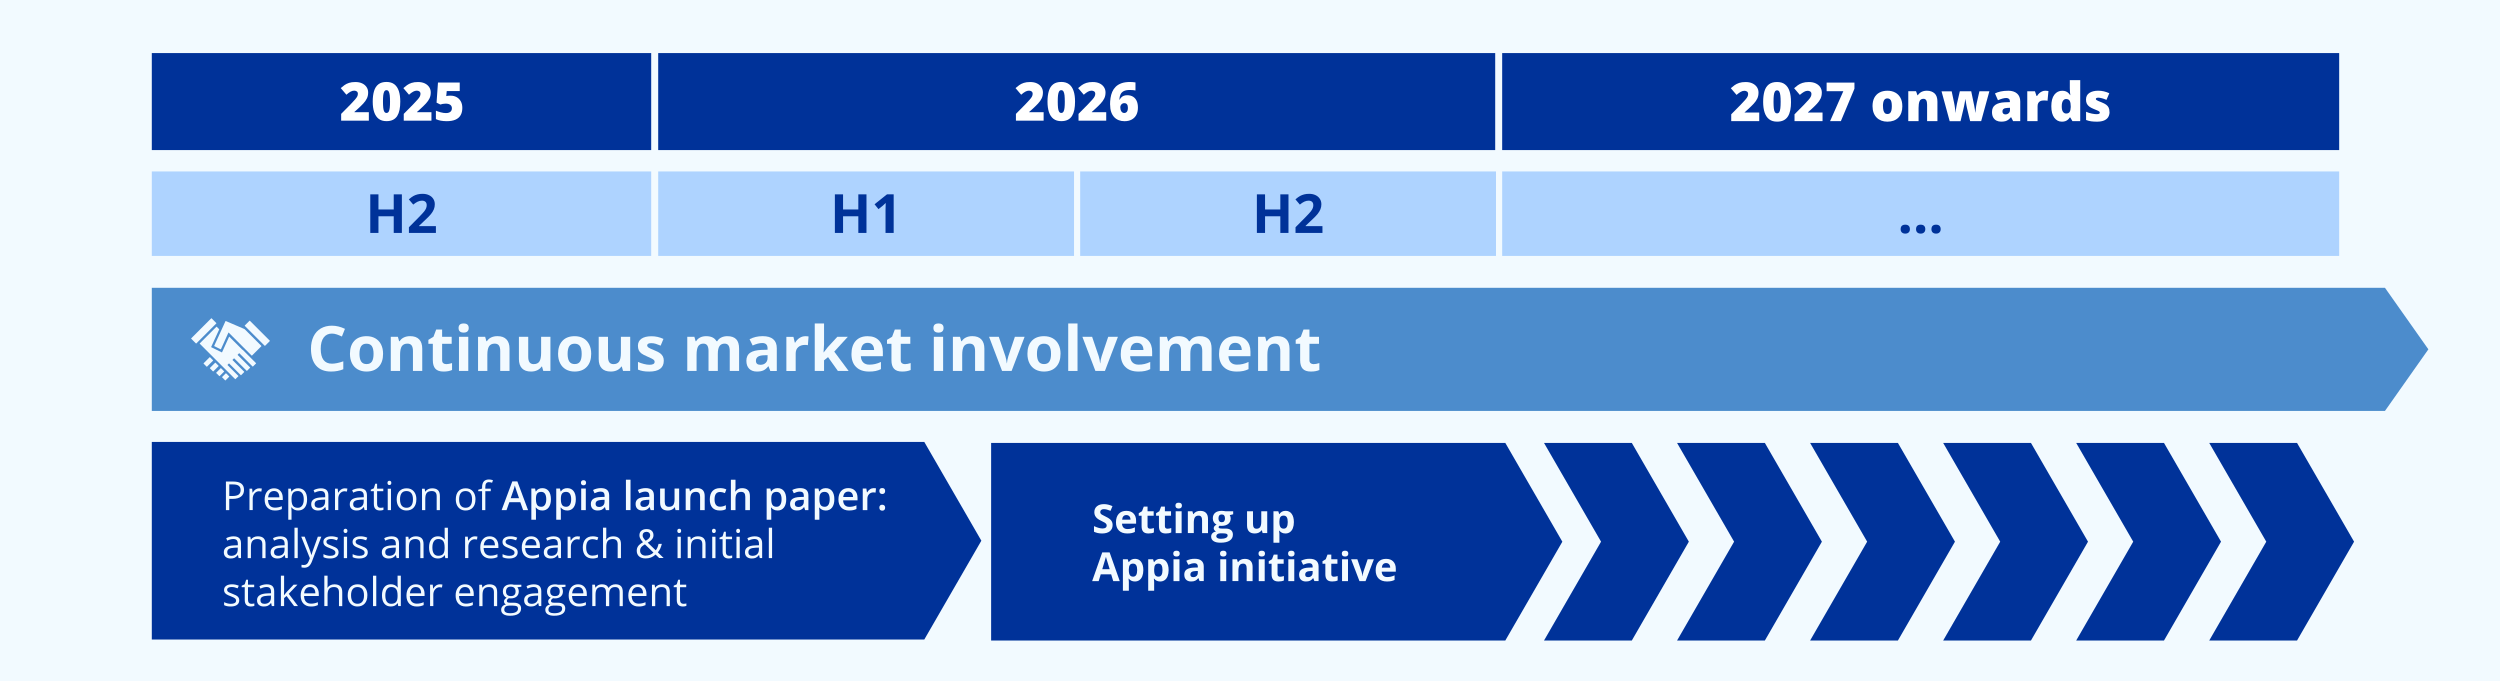 <?xml version="1.0" encoding="UTF-8"?>
<svg xmlns="http://www.w3.org/2000/svg" viewBox="0 0 1000 272.41">
  <defs>
    <style>
      .cls-1 {
        fill: #f2faff;
      }

      .cls-2 {
        fill: #4c8ccc;
      }

      .cls-3 {
        fill: #fff;
      }

      .cls-4 {
        fill: #aed3ff;
      }

      .cls-5 {
        fill: #003299;
      }
    </style>
  </defs>
  <g id="Layer_2">
    <rect class="cls-1" x="-17.65" y="-252.03" width="1035.3" height="776.47"/>
  </g>
  <g id="Layer_1">
    <g>
      <polygon class="cls-5" points="392.54 216.28 369.72 255.8 60.72 255.8 60.72 176.78 369.72 176.78 392.54 216.28"/>
      <polygon class="cls-5" points="624.94 216.68 602.13 256.2 396.45 256.2 396.45 177.18 602.13 177.18 624.94 216.68"/>
      <polygon class="cls-5" points="675.54 216.67 652.73 256.2 617.61 256.2 640.42 216.67 617.61 177.18 652.73 177.18 675.54 216.67"/>
      <polygon class="cls-5" points="728.76 216.67 705.95 256.2 670.83 256.2 693.64 216.67 670.83 177.18 705.95 177.18 728.76 216.67"/>
      <polygon class="cls-5" points="781.98 216.67 759.17 256.2 724.05 256.2 746.86 216.67 724.05 177.18 759.17 177.18 781.98 216.67"/>
      <polygon class="cls-5" points="835.2 216.67 812.39 256.2 777.27 256.2 800.08 216.67 777.27 177.18 812.39 177.18 835.2 216.67"/>
      <polygon class="cls-5" points="888.41 216.67 865.6 256.2 830.48 256.2 853.29 216.67 830.48 177.18 865.6 177.18 888.41 216.67"/>
      <polygon class="cls-5" points="941.63 216.67 918.82 256.2 883.7 256.2 906.51 216.67 883.7 177.18 918.82 177.18 941.63 216.67"/>
      <rect class="cls-5" x="60.72" y="21.23" width="199.76" height="38.8"/>
      <rect class="cls-5" x="263.28" y="21.23" width="334.8" height="38.8"/>
      <rect class="cls-5" x="600.87" y="21.23" width="334.8" height="38.8"/>
      <rect class="cls-4" x="60.72" y="68.58" width="199.76" height="33.79"/>
      <rect class="cls-4" x="600.87" y="68.58" width="334.8" height="33.79"/>
      <rect class="cls-4" x="263.28" y="68.58" width="166.33" height="33.79"/>
      <rect class="cls-4" x="432.07" y="68.58" width="166.33" height="33.79"/>
      <polygon class="cls-2" points="971.35 139.73 953.98 164.38 60.72 164.38 60.72 115.11 953.98 115.11 971.35 139.73"/>
      <g>
        <path class="cls-3" d="M147.53,48.26h-11.07v-2.71l3.73-3.77c.77-.81,1.37-1.45,1.8-1.94.43-.49.73-.9.9-1.24.17-.34.26-.7.26-1.06,0-.45-.15-.78-.44-.98-.29-.2-.64-.3-1.03-.3-.48,0-.97.14-1.46.41s-1.05.68-1.66,1.22l-2.26-2.65c.46-.41.95-.8,1.46-1.17s1.12-.68,1.83-.91c.7-.24,1.56-.35,2.57-.35s1.94.18,2.7.54c.76.36,1.35.86,1.77,1.49s.63,1.34.63,2.14c0,.88-.16,1.67-.49,2.36-.32.69-.81,1.38-1.46,2.08-.65.69-1.45,1.48-2.42,2.35l-1.12,1v.1h5.77v3.4Z"/>
        <path class="cls-3" d="M160.11,40.65c0,1.22-.1,2.32-.29,3.28-.19.96-.51,1.78-.93,2.46-.43.67-.99,1.19-1.7,1.54s-1.57.53-2.59.53c-1.27,0-2.32-.31-3.13-.93-.81-.62-1.41-1.52-1.8-2.68-.39-1.16-.58-2.56-.58-4.2s.18-3.06.53-4.23c.35-1.17.93-2.07,1.74-2.7s1.89-.94,3.24-.94c1.27,0,2.31.31,3.13.93.81.62,1.41,1.52,1.8,2.69.39,1.17.58,2.59.58,4.24ZM153.19,40.65c0,.99.04,1.83.11,2.5.07.67.21,1.18.42,1.52.21.34.5.51.88.51s.67-.17.88-.51.34-.84.42-1.51c.08-.67.11-1.51.11-2.51s-.04-1.85-.11-2.53c-.08-.67-.22-1.18-.42-1.53s-.49-.52-.88-.52-.68.17-.88.52c-.2.34-.34.85-.42,1.53-.07.67-.11,1.52-.11,2.53Z"/>
        <path class="cls-3" d="M172.57,48.26h-11.07v-2.71l3.73-3.77c.77-.81,1.37-1.45,1.8-1.94.43-.49.73-.9.9-1.24.17-.34.26-.7.26-1.06,0-.45-.15-.78-.44-.98-.29-.2-.64-.3-1.03-.3-.48,0-.97.14-1.46.41s-1.05.68-1.66,1.22l-2.26-2.65c.46-.41.95-.8,1.46-1.17s1.12-.68,1.83-.91c.7-.24,1.56-.35,2.57-.35s1.94.18,2.7.54c.76.36,1.35.86,1.77,1.49s.63,1.34.63,2.14c0,.88-.16,1.67-.49,2.36-.32.69-.81,1.38-1.46,2.08-.65.69-1.45,1.48-2.42,2.35l-1.12,1v.1h5.77v3.4Z"/>
        <path class="cls-3" d="M180.31,38.27c.85,0,1.62.19,2.32.57.7.38,1.25.94,1.67,1.67s.63,1.62.63,2.67c0,1.13-.23,2.1-.68,2.89s-1.14,1.39-2.06,1.79-2.07.61-3.46.61c-.88,0-1.69-.07-2.42-.2-.73-.14-1.38-.34-1.95-.62v-3.38c.54.24,1.18.46,1.94.66.75.2,1.45.3,2.08.3.51,0,.94-.07,1.29-.22.35-.15.62-.36.81-.65.18-.28.28-.64.28-1.05,0-.58-.21-1.03-.63-1.36-.42-.33-1.05-.5-1.9-.5-.38,0-.76.04-1.13.11-.37.08-.69.16-.97.25l-1.51-.75.57-8.06h8.7v3.43h-5.2l-.19,2.01c.22-.04.45-.08.68-.13.23-.04.6-.06,1.11-.06Z"/>
      </g>
      <g>
        <path class="cls-3" d="M417.44,48.26h-11.07v-2.71l3.73-3.77c.77-.81,1.37-1.45,1.8-1.94.43-.49.73-.9.9-1.24.17-.34.26-.7.26-1.06,0-.45-.15-.78-.44-.98-.29-.2-.64-.3-1.03-.3-.48,0-.97.14-1.46.41s-1.05.68-1.66,1.22l-2.26-2.65c.46-.41.95-.8,1.46-1.17s1.12-.68,1.83-.91c.7-.24,1.56-.35,2.57-.35s1.94.18,2.7.54c.76.36,1.35.86,1.77,1.49s.63,1.34.63,2.14c0,.88-.16,1.67-.49,2.36-.32.69-.81,1.38-1.46,2.08-.65.69-1.45,1.48-2.42,2.35l-1.12,1v.1h5.77v3.4Z"/>
        <path class="cls-3" d="M430.02,40.65c0,1.22-.1,2.32-.29,3.28-.19.96-.51,1.78-.93,2.46-.43.67-.99,1.19-1.7,1.54s-1.57.53-2.59.53c-1.27,0-2.32-.31-3.13-.93-.81-.62-1.41-1.52-1.8-2.68-.39-1.16-.58-2.56-.58-4.2s.18-3.06.53-4.23c.35-1.17.93-2.07,1.74-2.7s1.89-.94,3.24-.94c1.27,0,2.31.31,3.13.93.81.62,1.41,1.52,1.8,2.69.39,1.17.58,2.59.58,4.24ZM423.1,40.65c0,.99.04,1.83.11,2.5.07.67.21,1.18.42,1.52.21.34.5.51.88.51s.67-.17.88-.51.34-.84.42-1.51c.08-.67.11-1.51.11-2.51s-.04-1.85-.11-2.53c-.08-.67-.22-1.18-.42-1.53s-.49-.52-.88-.52-.68.17-.88.52c-.2.34-.34.85-.42,1.53-.07.67-.11,1.52-.11,2.53Z"/>
        <path class="cls-3" d="M442.48,48.26h-11.07v-2.71l3.73-3.77c.77-.81,1.37-1.45,1.8-1.94.43-.49.73-.9.9-1.24.17-.34.26-.7.26-1.06,0-.45-.15-.78-.44-.98-.29-.2-.64-.3-1.03-.3-.48,0-.97.14-1.46.41s-1.05.68-1.66,1.22l-2.26-2.65c.46-.41.95-.8,1.46-1.17s1.12-.68,1.83-.91c.7-.24,1.56-.35,2.57-.35s1.94.18,2.7.54c.76.36,1.35.86,1.77,1.49s.63,1.34.63,2.14c0,.88-.16,1.67-.49,2.36-.32.69-.81,1.38-1.46,2.08-.65.69-1.45,1.48-2.42,2.35l-1.12,1v.1h5.77v3.4Z"/>
        <path class="cls-3" d="M444.02,41.81c0-.88.06-1.75.19-2.61.13-.87.35-1.68.68-2.45s.79-1.45,1.39-2.05c.6-.59,1.37-1.06,2.31-1.4.94-.34,2.08-.51,3.43-.51.3,0,.66.02,1.1.05s.79.08,1.07.13v3.22c-.29-.06-.61-.1-.96-.14s-.79-.06-1.3-.06c-1.03,0-1.84.15-2.44.46-.59.31-1.02.75-1.29,1.33-.26.58-.42,1.27-.46,2.08h.13c.18-.33.4-.63.66-.9.26-.27.58-.48.97-.64s.85-.23,1.39-.23c.89,0,1.66.19,2.3.58s1.13.95,1.47,1.69c.34.74.51,1.63.51,2.69,0,1.14-.22,2.12-.65,2.93-.44.81-1.05,1.43-1.86,1.86-.8.43-1.76.64-2.87.64-.82,0-1.58-.13-2.28-.4s-1.31-.67-1.83-1.22c-.52-.55-.92-1.24-1.21-2.08-.29-.84-.43-1.83-.43-2.97ZM449.68,45.2c.44,0,.79-.17,1.07-.5.27-.33.41-.86.41-1.58,0-.58-.11-1.03-.34-1.36-.23-.33-.59-.5-1.1-.5-.34,0-.63.08-.87.25s-.42.37-.54.62c-.13.25-.19.51-.19.78s.03.54.09.81c.06.27.15.52.28.74.13.22.29.4.49.53.19.14.43.2.7.2Z"/>
      </g>
      <g>
        <path class="cls-1" d="M97.61,195.95c0,1.16-.39,2.05-1.18,2.67s-1.92.93-3.39.93h-1.34v4.49h-1.33v-11.42h2.96c2.85,0,4.28,1.11,4.28,3.33ZM91.7,198.41h1.2c1.18,0,2.03-.19,2.55-.57s.79-.99.79-1.83c0-.75-.25-1.32-.74-1.69s-1.27-.55-2.31-.55h-1.48v4.64Z"/>
        <path class="cls-1" d="M103.71,195.33c.38,0,.72.03,1.02.09l-.18,1.2c-.35-.08-.67-.12-.94-.12-.69,0-1.29.28-1.78.84s-.74,1.26-.74,2.1v4.59h-1.3v-8.56h1.07l.15,1.59h.06c.32-.56.7-.99,1.15-1.29s.94-.45,1.48-.45Z"/>
        <path class="cls-1" d="M109.96,204.2c-1.27,0-2.26-.39-3-1.16s-1.1-1.84-1.1-3.21.34-2.48,1.02-3.29,1.59-1.22,2.74-1.22c1.07,0,1.92.35,2.55,1.06s.94,1.64.94,2.79v.82h-5.9c.03,1,.28,1.77.76,2.29s1.16.78,2.04.78c.92,0,1.83-.19,2.73-.58v1.16c-.46.2-.89.34-1.3.43s-.9.13-1.48.13ZM109.61,196.41c-.69,0-1.24.22-1.64.67s-.65,1.07-.72,1.86h4.48c0-.82-.18-1.44-.55-1.88s-.89-.65-1.56-.65Z"/>
        <path class="cls-1" d="M119.3,204.2c-.56,0-1.07-.1-1.53-.31-.46-.21-.85-.52-1.16-.95h-.09c.06.5.09.97.09,1.42v3.52h-1.3v-12.41h1.05l.18,1.17h.06c.33-.47.72-.81,1.16-1.02s.95-.31,1.52-.31c1.14,0,2.01.39,2.63,1.16s.93,1.86.93,3.27-.31,2.5-.94,3.28-1.5,1.17-2.61,1.17ZM119.11,196.43c-.88,0-1.51.24-1.9.73s-.59,1.25-.6,2.31v.29c0,1.2.2,2.06.6,2.58s1.04.78,1.93.78c.74,0,1.32-.3,1.74-.9s.63-1.42.63-2.48-.21-1.89-.63-2.46-1.01-.86-1.77-.86Z"/>
        <path class="cls-1" d="M130.39,204.04l-.26-1.22h-.06c-.43.54-.85.9-1.28,1.09-.42.19-.95.29-1.59.29-.85,0-1.51-.22-2-.66s-.72-1.06-.72-1.87c0-1.73,1.38-2.64,4.15-2.72l1.45-.05v-.53c0-.67-.14-1.17-.43-1.49s-.75-.48-1.39-.48c-.71,0-1.52.22-2.42.66l-.4-.99c.42-.23.88-.41,1.39-.54s1.01-.2,1.51-.2c1.02,0,1.78.23,2.27.68s.74,1.18.74,2.18v5.84h-.96ZM127.46,203.13c.81,0,1.44-.22,1.9-.66s.69-1.06.69-1.86v-.77l-1.3.05c-1.03.04-1.77.2-2.23.48s-.68.73-.68,1.32c0,.47.14.83.43,1.07s.68.37,1.19.37Z"/>
        <path class="cls-1" d="M137.93,195.33c.38,0,.72.03,1.02.09l-.18,1.2c-.35-.08-.67-.12-.94-.12-.69,0-1.29.28-1.78.84s-.74,1.26-.74,2.1v4.59h-1.3v-8.56h1.07l.15,1.59h.06c.32-.56.7-.99,1.15-1.29s.94-.45,1.48-.45Z"/>
        <path class="cls-1" d="M145.82,204.04l-.26-1.22h-.06c-.43.54-.85.9-1.28,1.09-.42.19-.95.29-1.59.29-.85,0-1.51-.22-2-.66s-.72-1.06-.72-1.87c0-1.73,1.38-2.64,4.15-2.72l1.45-.05v-.53c0-.67-.14-1.17-.43-1.49s-.75-.48-1.39-.48c-.71,0-1.52.22-2.42.66l-.4-.99c.42-.23.88-.41,1.39-.54s1.01-.2,1.51-.2c1.02,0,1.78.23,2.27.68s.74,1.18.74,2.18v5.84h-.96ZM142.89,203.13c.81,0,1.44-.22,1.9-.66s.69-1.06.69-1.86v-.77l-1.3.05c-1.03.04-1.77.2-2.23.48s-.68.73-.68,1.32c0,.47.14.83.43,1.07s.68.37,1.19.37Z"/>
        <path class="cls-1" d="M152.21,203.13c.23,0,.45-.02.66-.05s.38-.07.51-.11v.99c-.14.07-.35.12-.62.17-.27.04-.52.07-.74.07-1.66,0-2.48-.87-2.48-2.62v-5.09h-1.23v-.62l1.23-.54.55-1.83h.75v1.98h2.48v1.01h-2.48v5.04c0,.52.12.91.37,1.19s.58.41,1.01.41Z"/>
        <path class="cls-1" d="M154.99,193.16c0-.3.07-.51.22-.65s.33-.21.55-.21.39.07.54.21.23.36.23.65-.08.51-.23.65-.33.21-.54.21c-.22,0-.4-.07-.55-.21s-.22-.36-.22-.65ZM156.39,204.04h-1.3v-8.56h1.3v8.56Z"/>
        <path class="cls-1" d="M166.54,199.75c0,1.4-.35,2.49-1.05,3.27s-1.67,1.18-2.91,1.18c-.77,0-1.45-.18-2.04-.54s-1.05-.88-1.38-1.55-.48-1.46-.48-2.36c0-1.4.35-2.48,1.05-3.26s1.67-1.17,2.91-1.17,2.15.4,2.86,1.2,1.06,1.88,1.06,3.23ZM160.01,199.75c0,1.09.22,1.93.66,2.5s1.08.86,1.93.86,1.49-.29,1.93-.86.66-1.41.66-2.5-.22-1.92-.66-2.48-1.09-.85-1.95-.85-1.49.28-1.92.84-.65,1.39-.65,2.49Z"/>
        <path class="cls-1" d="M174.67,204.04v-5.54c0-.7-.16-1.22-.48-1.56s-.82-.52-1.49-.52c-.9,0-1.55.24-1.97.73s-.62,1.28-.62,2.4v4.49h-1.3v-8.56h1.05l.21,1.17h.06c.27-.42.64-.75,1.12-.98s1.01-.35,1.6-.35c1.03,0,1.81.25,2.33.75s.78,1.29.78,2.39v5.59h-1.3Z"/>
        <path class="cls-1" d="M190.18,199.75c0,1.4-.35,2.49-1.05,3.27s-1.67,1.18-2.91,1.18c-.77,0-1.45-.18-2.04-.54s-1.05-.88-1.38-1.55-.48-1.46-.48-2.36c0-1.4.35-2.48,1.05-3.26s1.67-1.17,2.91-1.17,2.15.4,2.86,1.2,1.06,1.88,1.06,3.23ZM183.65,199.75c0,1.09.22,1.93.66,2.5s1.08.86,1.93.86,1.49-.29,1.93-.86.66-1.41.66-2.5-.22-1.92-.66-2.48-1.09-.85-1.95-.85-1.49.28-1.92.84-.65,1.39-.65,2.49Z"/>
        <path class="cls-1" d="M196.31,196.49h-2.18v7.55h-1.3v-7.55h-1.53v-.59l1.53-.47v-.48c0-2.1.92-3.16,2.76-3.16.45,0,.98.09,1.59.27l-.34,1.04c-.5-.16-.93-.24-1.28-.24-.49,0-.85.16-1.09.49s-.35.85-.35,1.57v.55h2.18v1.01Z"/>
        <path class="cls-1" d="M209.25,204.04l-1.14-3.17h-4.37l-1.12,3.17h-1.97l4.27-11.47h2.03l4.27,11.47h-1.98ZM207.61,199.26l-1.07-3.11c-.08-.21-.19-.54-.32-.98s-.23-.78-.29-.98c-.14.64-.35,1.34-.62,2.1l-1.03,2.98h3.33Z"/>
        <path class="cls-1" d="M216.93,204.2c-1.09,0-1.94-.39-2.55-1.18h-.11c.07.73.11,1.17.11,1.33v3.54h-1.84v-12.48h1.48c.04.16.13.55.26,1.16h.09c.57-.88,1.43-1.31,2.58-1.31,1.08,0,1.92.39,2.52,1.17s.9,1.88.9,3.29-.31,2.51-.92,3.3-1.46,1.19-2.54,1.19ZM216.48,196.75c-.73,0-1.26.21-1.6.64s-.5,1.11-.5,2.05v.27c0,1.05.17,1.81.5,2.29s.88.71,1.63.71c.64,0,1.12-.26,1.47-.78s.52-1.26.52-2.23-.17-1.7-.51-2.2-.84-.75-1.5-.75Z"/>
        <path class="cls-1" d="M226.89,204.2c-1.09,0-1.94-.39-2.55-1.18h-.11c.07.73.11,1.17.11,1.33v3.54h-1.84v-12.48h1.48c.04.16.13.55.26,1.16h.09c.57-.88,1.43-1.31,2.58-1.31,1.08,0,1.92.39,2.52,1.17s.9,1.88.9,3.29-.31,2.51-.92,3.3-1.46,1.19-2.54,1.19ZM226.45,196.75c-.73,0-1.26.21-1.6.64s-.5,1.11-.5,2.05v.27c0,1.05.17,1.81.5,2.29s.88.71,1.63.71c.64,0,1.12-.26,1.47-.78s.52-1.26.52-2.23-.17-1.7-.51-2.2-.84-.75-1.5-.75Z"/>
        <path class="cls-1" d="M232.37,193.11c0-.33.09-.58.27-.76s.44-.27.77-.27.57.09.75.27.27.43.27.76-.09.56-.27.74-.43.27-.75.27-.59-.09-.77-.27-.27-.43-.27-.74ZM234.32,204.04h-1.84v-8.64h1.84v8.64Z"/>
        <path class="cls-1" d="M242.35,204.04l-.37-1.2h-.06c-.42.53-.84.88-1.26,1.07-.42.19-.96.29-1.62.29-.85,0-1.51-.23-1.99-.69s-.71-1.11-.71-1.95c0-.89.33-1.56.99-2.02s1.67-.7,3.02-.74l1.49-.05v-.46c0-.55-.13-.96-.39-1.24s-.66-.41-1.2-.41c-.44,0-.87.07-1.27.2s-.8.28-1.17.46l-.59-1.31c.47-.25.98-.43,1.54-.56s1.08-.19,1.58-.19c1.1,0,1.93.24,2.49.72s.84,1.23.84,2.26v5.82h-1.31ZM239.61,202.79c.67,0,1.2-.19,1.61-.56s.61-.89.61-1.57v-.75l-1.11.05c-.86.03-1.49.18-1.89.43s-.59.65-.59,1.18c0,.39.11.68.34.89s.57.32,1.03.32Z"/>
        <path class="cls-1" d="M252.21,204.04h-1.84v-12.16h1.84v12.16Z"/>
        <path class="cls-1" d="M260.25,204.04l-.37-1.2h-.06c-.42.53-.84.88-1.26,1.07-.42.19-.96.29-1.62.29-.85,0-1.51-.23-1.99-.69s-.71-1.11-.71-1.95c0-.89.33-1.56.99-2.02s1.67-.7,3.02-.74l1.49-.05v-.46c0-.55-.13-.96-.39-1.24s-.66-.41-1.2-.41c-.44,0-.87.07-1.27.2s-.8.28-1.17.46l-.59-1.31c.47-.25.98-.43,1.54-.56s1.08-.19,1.58-.19c1.1,0,1.93.24,2.49.72s.84,1.23.84,2.26v5.82h-1.31ZM257.51,202.79c.67,0,1.2-.19,1.61-.56s.61-.89.61-1.57v-.75l-1.11.05c-.86.03-1.49.18-1.89.43s-.59.65-.59,1.18c0,.39.11.68.34.89s.57.32,1.03.32Z"/>
        <path class="cls-1" d="M270.21,204.04l-.26-1.13h-.09c-.25.4-.62.72-1.09.95-.47.23-1.01.34-1.61.34-1.05,0-1.83-.26-2.34-.78s-.77-1.31-.77-2.37v-5.65h1.85v5.33c0,.66.14,1.16.41,1.49s.7.5,1.27.5c.77,0,1.34-.23,1.7-.69s.54-1.23.54-2.32v-4.3h1.84v8.64h-1.45Z"/>
        <path class="cls-1" d="M281.88,204.04h-1.84v-5.31c0-.67-.13-1.16-.4-1.49s-.69-.49-1.28-.49c-.78,0-1.34.23-1.7.69s-.54,1.23-.54,2.3v4.3h-1.84v-8.64h1.44l.26,1.13h.09c.26-.41.63-.73,1.11-.95s1.01-.34,1.59-.34c2.07,0,3.11,1.05,3.11,3.16v5.63Z"/>
        <path class="cls-1" d="M287.92,204.2c-1.31,0-2.3-.38-2.98-1.14s-1.02-1.86-1.02-3.29.36-2.57,1.07-3.35,1.74-1.17,3.08-1.17c.91,0,1.73.17,2.46.51l-.55,1.48c-.78-.3-1.42-.45-1.92-.45-1.5,0-2.24.99-2.24,2.98,0,.97.19,1.7.56,2.18s.92.73,1.64.73c.82,0,1.59-.2,2.32-.61v1.6c-.33.19-.68.33-1.05.41s-.82.12-1.36.12Z"/>
        <path class="cls-1" d="M299.96,204.04h-1.84v-5.31c0-.67-.13-1.16-.4-1.49s-.69-.49-1.28-.49c-.77,0-1.34.23-1.7.69s-.54,1.23-.54,2.32v4.29h-1.84v-12.16h1.84v3.09c0,.5-.03,1.02-.09,1.59h.12c.25-.42.6-.74,1.04-.97s.96-.34,1.56-.34c2.09,0,3.14,1.05,3.14,3.16v5.63Z"/>
        <path class="cls-1" d="M311.05,204.2c-1.09,0-1.94-.39-2.55-1.18h-.11c.07.73.11,1.17.11,1.33v3.54h-1.84v-12.48h1.48c.04.16.13.55.26,1.16h.09c.57-.88,1.43-1.31,2.58-1.31,1.08,0,1.92.39,2.52,1.17s.9,1.88.9,3.29-.31,2.51-.92,3.3-1.46,1.19-2.54,1.19ZM310.61,196.75c-.73,0-1.26.21-1.6.64s-.5,1.11-.5,2.05v.27c0,1.05.17,1.81.5,2.29s.88.71,1.63.71c.64,0,1.12-.26,1.47-.78s.52-1.26.52-2.23-.17-1.7-.51-2.2-.84-.75-1.5-.75Z"/>
        <path class="cls-1" d="M322.04,204.04l-.37-1.2h-.06c-.42.53-.84.88-1.26,1.07-.42.19-.96.29-1.62.29-.85,0-1.51-.23-1.99-.69s-.71-1.11-.71-1.95c0-.89.33-1.56.99-2.02s1.67-.7,3.02-.74l1.49-.05v-.46c0-.55-.13-.96-.39-1.24s-.66-.41-1.2-.41c-.44,0-.87.07-1.27.2s-.8.28-1.17.46l-.59-1.31c.47-.25.98-.43,1.54-.56s1.08-.19,1.58-.19c1.1,0,1.93.24,2.49.72s.84,1.23.84,2.26v5.82h-1.31ZM319.31,202.79c.67,0,1.2-.19,1.61-.56s.61-.89.61-1.57v-.75l-1.11.05c-.86.03-1.49.18-1.89.43s-.59.65-.59,1.18c0,.39.11.68.34.89s.57.32,1.03.32Z"/>
        <path class="cls-1" d="M330.3,204.2c-1.09,0-1.94-.39-2.55-1.18h-.11c.07.73.11,1.17.11,1.33v3.54h-1.84v-12.48h1.48c.04.16.13.55.26,1.16h.09c.57-.88,1.43-1.31,2.58-1.31,1.08,0,1.92.39,2.52,1.17s.9,1.88.9,3.29-.31,2.51-.92,3.3-1.46,1.19-2.54,1.19ZM329.86,196.75c-.73,0-1.26.21-1.6.64s-.5,1.11-.5,2.05v.27c0,1.05.17,1.81.5,2.29s.88.71,1.63.71c.64,0,1.12-.26,1.47-.78s.52-1.26.52-2.23-.17-1.7-.51-2.2-.84-.75-1.5-.75Z"/>
        <path class="cls-1" d="M339.66,204.2c-1.34,0-2.39-.39-3.15-1.18s-1.14-1.86-1.14-3.24.35-2.52,1.05-3.33,1.67-1.21,2.9-1.21c1.14,0,2.04.35,2.7,1.04s.99,1.65.99,2.86v.99h-5.76c.03.84.25,1.48.68,1.93s1.03.68,1.8.68c.51,0,.99-.05,1.43-.14s.91-.26,1.42-.48v1.49c-.45.21-.9.36-1.36.45-.46.09-.98.13-1.57.13ZM339.32,196.64c-.58,0-1.05.18-1.4.55s-.56.91-.63,1.62h3.92c-.01-.71-.18-1.25-.52-1.62s-.79-.55-1.38-.55Z"/>
        <path class="cls-1" d="M349.49,195.25c.37,0,.67.03.91.08l-.18,1.71c-.26-.06-.53-.09-.81-.09-.73,0-1.33.24-1.79.72s-.68,1.1-.68,1.87v4.52h-1.84v-8.64h1.44l.24,1.52h.09c.29-.52.66-.92,1.12-1.23s.96-.45,1.49-.45Z"/>
        <path class="cls-1" d="M351.73,196.4c0-.79.39-1.18,1.16-1.18.39,0,.68.1.88.31s.29.5.29.87-.1.66-.3.88-.49.32-.86.32-.66-.11-.86-.32-.3-.51-.3-.88ZM351.73,203.07c0-.38.1-.67.3-.88s.48-.3.86-.3.67.11.87.32.3.5.3.86-.1.66-.3.88-.49.32-.86.32-.66-.11-.86-.32c-.2-.21-.3-.51-.3-.88Z"/>
        <path class="cls-1" d="M95.44,223.24l-.26-1.22h-.06c-.43.54-.85.9-1.28,1.09-.42.19-.95.29-1.59.29-.85,0-1.51-.22-2-.66s-.72-1.06-.72-1.87c0-1.73,1.38-2.64,4.15-2.72l1.45-.05v-.53c0-.67-.14-1.17-.43-1.49s-.75-.48-1.39-.48c-.71,0-1.52.22-2.42.66l-.4-.99c.42-.23.88-.41,1.39-.54s1.01-.2,1.51-.2c1.02,0,1.78.23,2.27.68s.74,1.18.74,2.18v5.84h-.96ZM92.51,222.33c.81,0,1.44-.22,1.9-.66s.69-1.06.69-1.86v-.77l-1.3.05c-1.03.04-1.77.2-2.23.48s-.68.73-.68,1.32c0,.47.14.83.43,1.07s.68.37,1.19.37Z"/>
        <path class="cls-1" d="M104.93,223.24v-5.54c0-.7-.16-1.22-.48-1.56s-.82-.52-1.49-.52c-.9,0-1.55.24-1.97.73s-.62,1.28-.62,2.4v4.49h-1.3v-8.56h1.05l.21,1.17h.06c.27-.42.64-.75,1.12-.98s1.01-.35,1.6-.35c1.03,0,1.81.25,2.33.75s.78,1.29.78,2.39v5.59h-1.3Z"/>
        <path class="cls-1" d="M114.16,223.24l-.26-1.22h-.06c-.43.54-.85.9-1.28,1.09-.42.19-.95.29-1.59.29-.85,0-1.51-.22-2-.66s-.72-1.06-.72-1.87c0-1.73,1.38-2.64,4.15-2.72l1.45-.05v-.53c0-.67-.14-1.17-.43-1.49s-.75-.48-1.39-.48c-.71,0-1.52.22-2.42.66l-.4-.99c.42-.23.88-.41,1.39-.54s1.01-.2,1.51-.2c1.02,0,1.78.23,2.27.68s.74,1.18.74,2.18v5.84h-.96ZM111.23,222.33c.81,0,1.44-.22,1.9-.66s.69-1.06.69-1.86v-.77l-1.3.05c-1.03.04-1.77.2-2.23.48s-.68.73-.68,1.32c0,.47.14.83.43,1.07s.68.37,1.19.37Z"/>
        <path class="cls-1" d="M119.09,223.24h-1.3v-12.16h1.3v12.16Z"/>
        <path class="cls-1" d="M120.48,214.68h1.39l1.88,4.88c.41,1.11.67,1.92.77,2.41h.06c.07-.27.21-.72.43-1.36s.92-2.62,2.12-5.93h1.39l-3.68,9.75c-.36.96-.79,1.65-1.28,2.05-.49.4-1.08.61-1.79.61-.4,0-.79-.04-1.17-.13v-1.04c.29.06.61.09.96.09.89,0,1.53-.5,1.91-1.5l.48-1.22-3.45-8.61Z"/>
        <path class="cls-1" d="M135.43,220.91c0,.8-.3,1.41-.89,1.84s-1.43.65-2.5.65c-1.14,0-2.02-.18-2.66-.54v-1.2c.41.21.85.37,1.32.49s.93.18,1.36.18c.68,0,1.2-.11,1.56-.32s.55-.55.55-.99c0-.33-.14-.62-.43-.86s-.85-.52-1.69-.84c-.8-.3-1.36-.56-1.7-.78s-.59-.47-.75-.75-.25-.62-.25-1.01c0-.7.28-1.25.85-1.65s1.35-.61,2.34-.61c.92,0,1.82.19,2.7.56l-.46,1.05c-.86-.35-1.64-.53-2.34-.53-.61,0-1.08.1-1.39.29s-.47.46-.47.8c0,.23.06.42.18.59s.31.32.57.46.76.36,1.5.63c1.02.37,1.7.74,2.06,1.12s.54.85.54,1.41Z"/>
        <path class="cls-1" d="M137.43,212.36c0-.3.07-.51.22-.65s.33-.21.55-.21.39.07.54.21.23.36.23.65-.08.51-.23.65-.33.21-.54.21c-.22,0-.4-.07-.55-.21s-.22-.36-.22-.65ZM138.83,223.24h-1.3v-8.56h1.3v8.56Z"/>
        <path class="cls-1" d="M147.11,220.91c0,.8-.3,1.41-.89,1.84s-1.43.65-2.5.65c-1.14,0-2.02-.18-2.66-.54v-1.2c.41.21.85.37,1.32.49s.93.18,1.36.18c.68,0,1.2-.11,1.56-.32s.55-.55.55-.99c0-.33-.14-.62-.43-.86s-.85-.52-1.69-.84c-.8-.3-1.36-.56-1.7-.78s-.59-.47-.75-.75-.25-.62-.25-1.01c0-.7.28-1.25.85-1.65s1.35-.61,2.34-.61c.92,0,1.82.19,2.7.56l-.46,1.05c-.86-.35-1.64-.53-2.34-.53-.61,0-1.08.1-1.39.29s-.47.46-.47.8c0,.23.06.42.18.59s.31.32.57.46.76.36,1.5.63c1.02.37,1.7.74,2.06,1.12s.54.85.54,1.41Z"/>
        <path class="cls-1" d="M158.64,223.24l-.26-1.22h-.06c-.43.54-.85.9-1.28,1.09-.42.19-.95.29-1.59.29-.85,0-1.51-.22-2-.66s-.72-1.06-.72-1.87c0-1.73,1.38-2.64,4.15-2.72l1.45-.05v-.53c0-.67-.14-1.17-.43-1.49s-.75-.48-1.39-.48c-.71,0-1.52.22-2.42.66l-.4-.99c.42-.23.88-.41,1.39-.54s1.01-.2,1.51-.2c1.02,0,1.78.23,2.27.68s.74,1.18.74,2.18v5.84h-.96ZM155.71,222.33c.81,0,1.44-.22,1.9-.66s.69-1.06.69-1.86v-.77l-1.3.05c-1.03.04-1.77.2-2.23.48s-.68.73-.68,1.32c0,.47.14.83.43,1.07s.68.37,1.19.37Z"/>
        <path class="cls-1" d="M168.13,223.24v-5.54c0-.7-.16-1.22-.48-1.56s-.82-.52-1.49-.52c-.9,0-1.55.24-1.97.73s-.62,1.28-.62,2.4v4.49h-1.3v-8.56h1.05l.21,1.17h.06c.27-.42.64-.75,1.12-.98s1.01-.35,1.6-.35c1.03,0,1.81.25,2.33.75s.78,1.29.78,2.39v5.59h-1.3Z"/>
        <path class="cls-1" d="M177.92,222.1h-.07c-.6.87-1.5,1.3-2.69,1.3-1.12,0-1.99-.38-2.61-1.15s-.93-1.85-.93-3.27.31-2.51.94-3.29,1.5-1.17,2.61-1.17,2.05.42,2.67,1.27h.1l-.05-.62-.03-.6v-3.48h1.3v12.16h-1.05l-.17-1.15ZM175.32,222.31c.89,0,1.53-.24,1.93-.72s.6-1.26.6-2.33v-.27c0-1.21-.2-2.08-.61-2.6s-1.05-.78-1.93-.78c-.76,0-1.34.3-1.75.89s-.61,1.43-.61,2.5.2,1.92.6,2.48.99.84,1.77.84Z"/>
        <path class="cls-1" d="M189.96,214.53c.38,0,.72.03,1.02.09l-.18,1.2c-.35-.08-.67-.12-.94-.12-.69,0-1.29.28-1.78.84s-.74,1.26-.74,2.1v4.59h-1.3v-8.56h1.07l.15,1.59h.06c.32-.56.7-.99,1.15-1.29s.94-.45,1.48-.45Z"/>
        <path class="cls-1" d="M196.2,223.4c-1.27,0-2.26-.39-3-1.16s-1.1-1.84-1.1-3.21.34-2.48,1.02-3.29,1.59-1.22,2.74-1.22c1.07,0,1.92.35,2.55,1.06s.94,1.64.94,2.79v.82h-5.9c.03,1,.28,1.77.76,2.29s1.16.78,2.04.78c.92,0,1.83-.19,2.73-.58v1.16c-.46.2-.89.34-1.3.43s-.9.13-1.48.13ZM195.85,215.61c-.69,0-1.24.22-1.64.67s-.65,1.07-.72,1.86h4.48c0-.82-.18-1.44-.55-1.88s-.89-.65-1.56-.65Z"/>
        <path class="cls-1" d="M207.08,220.91c0,.8-.3,1.41-.89,1.84s-1.43.65-2.5.65c-1.14,0-2.02-.18-2.66-.54v-1.2c.41.21.85.37,1.32.49s.93.18,1.36.18c.68,0,1.2-.11,1.56-.32s.55-.55.55-.99c0-.33-.14-.62-.43-.86s-.85-.52-1.69-.84c-.8-.3-1.36-.56-1.7-.78s-.59-.47-.75-.75-.25-.62-.25-1.01c0-.7.28-1.25.85-1.65s1.35-.61,2.34-.61c.92,0,1.82.19,2.7.56l-.46,1.05c-.86-.35-1.64-.53-2.34-.53-.61,0-1.08.1-1.39.29s-.47.46-.47.8c0,.23.06.42.18.59s.31.32.57.46.76.36,1.5.63c1.02.37,1.7.74,2.06,1.12s.54.85.54,1.41Z"/>
        <path class="cls-1" d="M212.81,223.4c-1.27,0-2.26-.39-3-1.16s-1.1-1.84-1.1-3.21.34-2.48,1.02-3.29,1.59-1.22,2.74-1.22c1.07,0,1.92.35,2.55,1.06s.94,1.64.94,2.79v.82h-5.9c.03,1,.28,1.77.76,2.29s1.16.78,2.04.78c.92,0,1.83-.19,2.73-.58v1.16c-.46.2-.89.34-1.3.43s-.9.13-1.48.13ZM212.46,215.61c-.69,0-1.24.22-1.64.67s-.65,1.07-.72,1.86h4.48c0-.82-.18-1.44-.55-1.88s-.89-.65-1.56-.65Z"/>
        <path class="cls-1" d="M223.43,223.24l-.26-1.22h-.06c-.43.54-.85.9-1.28,1.09-.42.19-.95.29-1.59.29-.85,0-1.51-.22-2-.66s-.72-1.06-.72-1.87c0-1.73,1.38-2.64,4.15-2.72l1.45-.05v-.53c0-.67-.14-1.17-.43-1.49s-.75-.48-1.39-.48c-.71,0-1.52.22-2.42.66l-.4-.99c.42-.23.88-.41,1.39-.54s1.01-.2,1.51-.2c1.02,0,1.78.23,2.27.68s.74,1.18.74,2.18v5.84h-.96ZM220.5,222.33c.81,0,1.44-.22,1.9-.66s.69-1.06.69-1.86v-.77l-1.3.05c-1.03.04-1.77.2-2.23.48s-.68.73-.68,1.32c0,.47.14.83.43,1.07s.68.37,1.19.37Z"/>
        <path class="cls-1" d="M230.97,214.53c.38,0,.72.03,1.02.09l-.18,1.2c-.35-.08-.67-.12-.94-.12-.69,0-1.29.28-1.78.84s-.74,1.26-.74,2.1v4.59h-1.3v-8.56h1.07l.15,1.59h.06c.32-.56.7-.99,1.15-1.29s.94-.45,1.48-.45Z"/>
        <path class="cls-1" d="M237.02,223.4c-1.24,0-2.2-.38-2.88-1.14s-1.02-1.84-1.02-3.24.34-2.54,1.04-3.32,1.67-1.17,2.95-1.17c.41,0,.82.04,1.23.13s.73.19.97.31l-.4,1.1c-.29-.11-.6-.21-.94-.29s-.64-.11-.9-.11c-1.74,0-2.61,1.11-2.61,3.33,0,1.05.21,1.86.64,2.42s1.05.84,1.89.84c.71,0,1.45-.15,2.2-.46v1.15c-.57.3-1.29.45-2.16.45Z"/>
        <path class="cls-1" d="M247.07,223.24v-5.54c0-.7-.16-1.22-.48-1.56s-.82-.52-1.49-.52c-.9,0-1.56.25-1.97.73s-.62,1.29-.62,2.41v4.48h-1.3v-12.16h1.3v3.68c0,.44-.02.81-.06,1.1h.08c.25-.41.62-.74,1.09-.97s1.01-.36,1.61-.36c1.05,0,1.83.25,2.36.75s.79,1.29.79,2.37v5.59h-1.3Z"/>
        <path class="cls-1" d="M254.7,220.28c0-.68.18-1.28.54-1.8s1.01-1.05,1.95-1.58c-.44-.5-.74-.87-.9-1.12s-.29-.52-.38-.8-.14-.56-.14-.86c0-.78.25-1.39.77-1.83s1.22-.66,2.13-.66c.84,0,1.51.22,1.99.65s.73,1.04.73,1.82c0,.56-.18,1.07-.53,1.54s-.94.95-1.76,1.43l3.18,3.05c.29-.32.52-.7.7-1.14s.32-.91.44-1.43h1.31c-.35,1.49-.89,2.62-1.6,3.39l2.34,2.27h-1.79l-1.45-1.39c-.61.55-1.24.95-1.88,1.19s-1.34.36-2.12.36c-1.12,0-1.99-.28-2.61-.83s-.93-1.32-.93-2.29ZM258.26,222.24c1.25,0,2.3-.4,3.12-1.2l-3.41-3.31c-.58.35-.99.65-1.23.88s-.42.48-.53.75-.17.57-.17.91c0,.61.2,1.09.61,1.45s.94.54,1.61.54ZM257.05,214.1c0,.36.09.7.28,1.03s.51.72.96,1.18c.67-.39,1.14-.75,1.4-1.08s.39-.71.39-1.14c0-.4-.13-.73-.4-.98s-.63-.38-1.07-.38-.84.12-1.13.38-.43.59-.43,1.01Z"/>
        <path class="cls-1" d="M270.92,212.36c0-.3.07-.51.22-.65s.33-.21.55-.21.39.07.54.21.23.36.23.65-.08.51-.23.65-.33.21-.54.21c-.22,0-.4-.07-.55-.21s-.22-.36-.22-.65ZM272.32,223.24h-1.3v-8.56h1.3v8.56Z"/>
        <path class="cls-1" d="M280.93,223.24v-5.54c0-.7-.16-1.22-.48-1.56s-.82-.52-1.49-.52c-.9,0-1.55.24-1.97.73s-.62,1.28-.62,2.4v4.49h-1.3v-8.56h1.05l.21,1.17h.06c.27-.42.64-.75,1.12-.98s1.01-.35,1.6-.35c1.03,0,1.81.25,2.33.75s.78,1.29.78,2.39v5.59h-1.3Z"/>
        <path class="cls-1" d="M284.79,212.36c0-.3.07-.51.22-.65s.33-.21.55-.21.39.07.54.21.23.36.23.65-.08.51-.23.65-.33.21-.54.21c-.22,0-.4-.07-.55-.21s-.22-.36-.22-.65ZM286.19,223.24h-1.3v-8.56h1.3v8.56Z"/>
        <path class="cls-1" d="M291.71,222.33c.23,0,.45-.02.66-.05s.38-.07.51-.11v.99c-.14.07-.35.12-.62.17-.27.04-.52.07-.74.07-1.66,0-2.48-.87-2.48-2.62v-5.09h-1.23v-.62l1.23-.54.55-1.83h.75v1.98h2.48v1.01h-2.48v5.04c0,.52.12.91.37,1.19s.58.41,1.01.41Z"/>
        <path class="cls-1" d="M294.48,212.36c0-.3.07-.51.22-.65s.33-.21.55-.21.39.07.54.21.23.36.23.65-.08.51-.23.65-.33.21-.54.21c-.22,0-.4-.07-.55-.21s-.22-.36-.22-.65ZM295.89,223.24h-1.3v-8.56h1.3v8.56Z"/>
        <path class="cls-1" d="M303.9,223.24l-.26-1.22h-.06c-.43.54-.85.9-1.28,1.09-.42.19-.95.29-1.59.29-.85,0-1.51-.22-2-.66s-.72-1.06-.72-1.87c0-1.73,1.38-2.64,4.15-2.72l1.45-.05v-.53c0-.67-.14-1.17-.43-1.49s-.75-.48-1.39-.48c-.71,0-1.52.22-2.42.66l-.4-.99c.42-.23.88-.41,1.39-.54s1.01-.2,1.51-.2c1.02,0,1.78.23,2.27.68s.74,1.18.74,2.18v5.84h-.96ZM300.97,222.33c.81,0,1.44-.22,1.9-.66s.69-1.06.69-1.86v-.77l-1.3.05c-1.03.04-1.77.2-2.23.48s-.68.73-.68,1.32c0,.47.14.83.43,1.07s.68.37,1.19.37Z"/>
        <path class="cls-1" d="M308.83,223.24h-1.3v-12.16h1.3v12.16Z"/>
        <path class="cls-1" d="M95.7,240.11c0,.8-.3,1.41-.89,1.84-.59.43-1.43.65-2.5.65-1.14,0-2.02-.18-2.66-.54v-1.2c.41.21.85.37,1.32.49.47.12.93.18,1.36.18.68,0,1.2-.11,1.56-.32.36-.22.55-.54.55-.99,0-.33-.14-.62-.43-.86-.29-.24-.85-.52-1.69-.84-.8-.3-1.36-.56-1.7-.78-.34-.22-.59-.47-.75-.75s-.25-.62-.25-1.01c0-.7.28-1.25.85-1.65.57-.4,1.35-.61,2.34-.61.92,0,1.82.19,2.7.56l-.46,1.05c-.86-.35-1.64-.53-2.34-.53-.61,0-1.08.1-1.39.29-.31.19-.47.46-.47.8,0,.23.06.42.18.59.12.16.31.32.57.46.26.15.76.36,1.5.63,1.02.37,1.7.74,2.06,1.12s.54.85.54,1.41Z"/>
        <path class="cls-1" d="M100.57,241.53c.23,0,.45-.02.66-.05.21-.03.38-.07.51-.11v.99c-.14.07-.35.12-.62.17s-.52.07-.74.07c-1.66,0-2.48-.87-2.48-2.62v-5.09h-1.23v-.62l1.23-.54.55-1.83h.75v1.98h2.48v1.01h-2.48v5.04c0,.52.12.91.37,1.19.25.28.58.41,1.01.41Z"/>
        <path class="cls-1" d="M108.72,242.44l-.26-1.22h-.06c-.43.54-.85.9-1.28,1.09-.42.19-.95.29-1.59.29-.85,0-1.51-.22-2-.66s-.72-1.06-.72-1.87c0-1.73,1.38-2.63,4.15-2.72l1.45-.05v-.53c0-.67-.14-1.17-.43-1.49s-.75-.48-1.39-.48c-.71,0-1.52.22-2.42.66l-.4-.99c.42-.23.88-.41,1.39-.54.5-.13,1.01-.2,1.51-.2,1.02,0,1.78.23,2.27.68s.74,1.18.74,2.18v5.84h-.96ZM105.79,241.53c.81,0,1.44-.22,1.9-.66.46-.44.69-1.06.69-1.86v-.77l-1.3.05c-1.03.04-1.77.2-2.23.48-.46.28-.68.73-.68,1.32,0,.47.14.83.43,1.07.28.25.68.37,1.19.37Z"/>
        <path class="cls-1" d="M113.64,238.06c.22-.32.57-.73,1.02-1.25l2.77-2.93h1.54l-3.47,3.65,3.71,4.91h-1.57l-3.02-4.05-.98.84v3.2h-1.28v-12.16h1.28v6.45c0,.29-.02.73-.06,1.33h.06Z"/>
        <path class="cls-1" d="M124.37,242.6c-1.27,0-2.26-.38-3-1.16-.73-.77-1.1-1.84-1.1-3.21s.34-2.48,1.02-3.29,1.59-1.22,2.74-1.22c1.07,0,1.92.35,2.55,1.06.62.71.94,1.64.94,2.79v.82h-5.9c.03,1.01.28,1.77.76,2.29.48.52,1.16.78,2.04.78.92,0,1.83-.19,2.73-.58v1.16c-.46.2-.89.34-1.3.43s-.9.13-1.48.13ZM124.02,234.81c-.69,0-1.24.22-1.64.67-.41.45-.65,1.07-.72,1.86h4.48c0-.82-.18-1.44-.55-1.88-.36-.43-.89-.65-1.56-.65Z"/>
        <path class="cls-1" d="M135.59,242.44v-5.54c0-.7-.16-1.22-.48-1.56s-.82-.52-1.49-.52c-.9,0-1.56.25-1.97.73-.41.49-.62,1.29-.62,2.41v4.48h-1.3v-12.16h1.3v3.68c0,.44-.02.81-.06,1.1h.08c.25-.41.62-.74,1.09-.97.47-.24,1.01-.36,1.61-.36,1.05,0,1.83.25,2.36.75.52.5.79,1.29.79,2.37v5.59h-1.3Z"/>
        <path class="cls-1" d="M146.94,238.15c0,1.4-.35,2.49-1.05,3.27-.7.78-1.67,1.18-2.91,1.18-.77,0-1.45-.18-2.04-.54s-1.05-.88-1.38-1.55-.48-1.46-.48-2.36c0-1.4.35-2.48,1.05-3.26.7-.78,1.67-1.17,2.91-1.17s2.15.4,2.86,1.2,1.06,1.88,1.06,3.23ZM140.42,238.15c0,1.09.22,1.93.66,2.5.44.57,1.08.86,1.93.86s1.49-.29,1.93-.86.66-1.4.66-2.5-.22-1.92-.66-2.48c-.44-.56-1.09-.85-1.95-.85s-1.49.28-1.92.84c-.43.56-.65,1.39-.65,2.49Z"/>
        <path class="cls-1" d="M150.51,242.44h-1.3v-12.16h1.3v12.16Z"/>
        <path class="cls-1" d="M159.09,241.29h-.07c-.6.87-1.5,1.3-2.69,1.3-1.12,0-1.99-.38-2.61-1.15s-.93-1.85-.93-3.27.31-2.51.94-3.29,1.5-1.17,2.61-1.17,2.05.42,2.67,1.27h.1l-.05-.62-.03-.6v-3.48h1.3v12.16h-1.05l-.17-1.15ZM156.5,241.51c.89,0,1.53-.24,1.93-.72.4-.48.6-1.26.6-2.33v-.27c0-1.21-.2-2.08-.61-2.6-.4-.52-1.05-.78-1.93-.78-.76,0-1.34.3-1.75.89-.4.59-.61,1.43-.61,2.5s.2,1.92.6,2.48c.4.56.99.84,1.77.84Z"/>
        <path class="cls-1" d="M166.68,242.6c-1.27,0-2.26-.38-3-1.16-.73-.77-1.1-1.84-1.1-3.21s.34-2.48,1.02-3.29,1.59-1.22,2.74-1.22c1.07,0,1.92.35,2.55,1.06.62.71.94,1.64.94,2.79v.82h-5.9c.03,1.01.28,1.77.76,2.29.48.52,1.16.78,2.04.78.92,0,1.83-.19,2.73-.58v1.16c-.46.2-.89.34-1.3.43s-.9.13-1.48.13ZM166.33,234.81c-.69,0-1.24.22-1.64.67-.41.45-.65,1.07-.72,1.86h4.48c0-.82-.18-1.44-.55-1.88-.36-.43-.89-.65-1.56-.65Z"/>
        <path class="cls-1" d="M175.95,233.72c.38,0,.72.03,1.02.09l-.18,1.2c-.35-.08-.67-.12-.94-.12-.69,0-1.29.28-1.78.84s-.74,1.26-.74,2.1v4.59h-1.3v-8.56h1.07l.15,1.59h.06c.32-.56.7-.99,1.15-1.29.45-.3.94-.45,1.48-.45Z"/>
        <path class="cls-1" d="M186.35,242.6c-1.27,0-2.26-.38-3-1.16-.73-.77-1.1-1.84-1.1-3.21s.34-2.48,1.02-3.29,1.59-1.22,2.74-1.22c1.07,0,1.92.35,2.55,1.06.62.71.94,1.64.94,2.79v.82h-5.9c.03,1.01.28,1.77.76,2.29.48.52,1.16.78,2.04.78.92,0,1.83-.19,2.73-.58v1.16c-.46.2-.89.34-1.3.43s-.9.13-1.48.13ZM186,234.81c-.69,0-1.24.22-1.64.67-.41.45-.65,1.07-.72,1.86h4.48c0-.82-.18-1.44-.55-1.88-.36-.43-.89-.65-1.56-.65Z"/>
        <path class="cls-1" d="M197.57,242.44v-5.54c0-.7-.16-1.22-.48-1.56s-.82-.52-1.49-.52c-.9,0-1.55.24-1.97.73s-.62,1.28-.62,2.4v4.49h-1.3v-8.56h1.05l.21,1.17h.06c.27-.42.64-.75,1.12-.98.48-.23,1.01-.35,1.6-.35,1.03,0,1.81.25,2.33.75.52.5.78,1.29.78,2.39v5.59h-1.3Z"/>
        <path class="cls-1" d="M208.54,233.88v.82l-1.59.19c.15.18.28.42.39.71.11.29.17.63.17,1,0,.84-.29,1.51-.86,2.01s-1.36.75-2.36.75c-.25,0-.5-.02-.72-.06-.55.29-.83.66-.83,1.1,0,.23.1.41.29.52.19.11.52.17.99.17h1.52c.93,0,1.64.2,2.14.59s.75.96.75,1.7c0,.95-.38,1.67-1.14,2.17s-1.87.75-3.33.75c-1.12,0-1.98-.21-2.59-.62s-.91-1-.91-1.77c0-.52.17-.97.5-1.35s.8-.64,1.41-.77c-.22-.1-.4-.25-.55-.46-.15-.21-.22-.45-.22-.73,0-.31.08-.59.25-.82s.43-.46.79-.68c-.44-.18-.8-.49-1.08-.93s-.42-.94-.42-1.5c0-.94.28-1.66.84-2.17s1.36-.76,2.39-.76c.45,0,.85.05,1.21.16h2.96ZM201.71,243.88c0,.46.2.82.59,1.05s.95.36,1.68.36c1.09,0,1.89-.16,2.42-.49s.79-.77.79-1.32c0-.46-.14-.79-.43-.96s-.83-.27-1.62-.27h-1.55c-.59,0-1.05.14-1.38.42s-.49.68-.49,1.21ZM202.41,236.62c0,.6.17,1.05.51,1.36.34.31.81.46,1.41.46,1.27,0,1.9-.61,1.9-1.84s-.64-1.93-1.92-1.93c-.61,0-1.08.16-1.41.49s-.49.82-.49,1.46Z"/>
        <path class="cls-1" d="M215.56,242.44l-.26-1.22h-.06c-.43.54-.85.9-1.28,1.09-.42.19-.95.29-1.59.29-.85,0-1.51-.22-2-.66s-.72-1.06-.72-1.87c0-1.73,1.38-2.63,4.15-2.72l1.45-.05v-.53c0-.67-.14-1.17-.43-1.49s-.75-.48-1.39-.48c-.71,0-1.52.22-2.42.66l-.4-.99c.42-.23.88-.41,1.39-.54.5-.13,1.01-.2,1.51-.2,1.02,0,1.78.23,2.27.68s.74,1.18.74,2.18v5.84h-.96ZM212.63,241.53c.81,0,1.44-.22,1.9-.66.46-.44.69-1.06.69-1.86v-.77l-1.3.05c-1.03.04-1.77.2-2.23.48-.46.28-.68.73-.68,1.32,0,.47.14.83.43,1.07.28.25.68.37,1.19.37Z"/>
        <path class="cls-1" d="M226.2,233.88v.82l-1.59.19c.15.18.28.42.39.71.11.29.17.63.17,1,0,.84-.29,1.51-.86,2.01s-1.36.75-2.36.75c-.25,0-.5-.02-.72-.06-.55.29-.83.66-.83,1.1,0,.23.1.41.29.52.19.11.52.17.99.17h1.52c.93,0,1.64.2,2.14.59s.75.96.75,1.7c0,.95-.38,1.67-1.14,2.17s-1.87.75-3.33.75c-1.12,0-1.98-.21-2.59-.62s-.91-1-.91-1.77c0-.52.17-.97.5-1.35s.8-.64,1.41-.77c-.22-.1-.4-.25-.55-.46-.15-.21-.22-.45-.22-.73,0-.31.08-.59.25-.82s.43-.46.79-.68c-.44-.18-.8-.49-1.08-.93s-.42-.94-.42-1.5c0-.94.28-1.66.84-2.17s1.36-.76,2.39-.76c.45,0,.85.05,1.21.16h2.96ZM219.37,243.88c0,.46.2.82.59,1.05s.95.36,1.68.36c1.09,0,1.89-.16,2.42-.49s.79-.77.79-1.32c0-.46-.14-.79-.43-.96s-.83-.27-1.62-.27h-1.55c-.59,0-1.05.14-1.38.42s-.49.68-.49,1.21ZM220.07,236.62c0,.6.17,1.05.51,1.36.34.31.81.46,1.41.46,1.27,0,1.9-.61,1.9-1.84s-.64-1.93-1.92-1.93c-.61,0-1.08.16-1.41.49s-.49.82-.49,1.46Z"/>
        <path class="cls-1" d="M231.57,242.6c-1.27,0-2.26-.38-3-1.16-.73-.77-1.1-1.84-1.1-3.21s.34-2.48,1.02-3.29,1.59-1.22,2.74-1.22c1.07,0,1.92.35,2.55,1.06.62.71.94,1.64.94,2.79v.82h-5.9c.03,1.01.28,1.77.76,2.29.48.52,1.16.78,2.04.78.92,0,1.83-.19,2.73-.58v1.16c-.46.2-.89.34-1.3.43s-.9.13-1.48.13ZM231.22,234.81c-.69,0-1.24.22-1.64.67-.41.45-.65,1.07-.72,1.86h4.48c0-.82-.18-1.44-.55-1.88-.36-.43-.89-.65-1.56-.65Z"/>
        <path class="cls-1" d="M247.85,242.44v-5.57c0-.68-.15-1.19-.44-1.54-.29-.34-.75-.51-1.36-.51-.81,0-1.4.23-1.79.7-.39.46-.58,1.18-.58,2.14v4.78h-1.3v-5.57c0-.68-.15-1.19-.44-1.54-.29-.34-.75-.51-1.37-.51-.81,0-1.41.24-1.79.73-.38.49-.57,1.29-.57,2.39v4.49h-1.3v-8.56h1.05l.21,1.17h.06c.25-.42.59-.74,1.04-.98s.94-.35,1.5-.35c1.34,0,2.21.48,2.62,1.45h.06c.25-.45.62-.8,1.11-1.06.48-.26,1.04-.39,1.66-.39.97,0,1.69.25,2.18.75.48.5.72,1.29.72,2.39v5.59h-1.3Z"/>
        <path class="cls-1" d="M255.43,242.6c-1.27,0-2.26-.38-3-1.16-.73-.77-1.1-1.84-1.1-3.21s.34-2.48,1.02-3.29,1.59-1.22,2.74-1.22c1.07,0,1.92.35,2.55,1.06.62.71.94,1.64.94,2.79v.82h-5.9c.03,1.01.28,1.77.76,2.29.48.52,1.16.78,2.04.78.92,0,1.83-.19,2.73-.58v1.16c-.46.2-.89.34-1.3.43s-.9.13-1.48.13ZM255.08,234.81c-.69,0-1.24.22-1.64.67-.41.45-.65,1.07-.72,1.86h4.48c0-.82-.18-1.44-.55-1.88-.36-.43-.89-.65-1.56-.65Z"/>
        <path class="cls-1" d="M266.65,242.44v-5.54c0-.7-.16-1.22-.48-1.56s-.82-.52-1.49-.52c-.9,0-1.55.24-1.97.73s-.62,1.28-.62,2.4v4.49h-1.3v-8.56h1.05l.21,1.17h.06c.27-.42.64-.75,1.12-.98.48-.23,1.01-.35,1.6-.35,1.03,0,1.81.25,2.33.75.52.5.78,1.29.78,2.39v5.59h-1.3Z"/>
        <path class="cls-1" d="M273.38,241.53c.23,0,.45-.02.66-.05.21-.03.38-.07.51-.11v.99c-.14.07-.35.12-.62.17s-.52.07-.74.07c-1.66,0-2.48-.87-2.48-2.62v-5.09h-1.23v-.62l1.23-.54.55-1.83h.75v1.98h2.48v1.01h-2.48v5.04c0,.52.12.91.37,1.19.25.28.58.41,1.01.41Z"/>
      </g>
      <g>
        <path class="cls-1" d="M445.04,210.06c0,1.03-.37,1.84-1.11,2.44s-1.78.89-3.1.89c-1.22,0-2.3-.23-3.23-.69v-2.25c.77.34,1.42.59,1.96.73.53.14,1.02.21,1.46.21.53,0,.94-.1,1.22-.3.28-.2.43-.5.43-.91,0-.22-.06-.42-.19-.6s-.31-.34-.55-.5-.74-.42-1.48-.77c-.7-.33-1.22-.64-1.57-.95-.35-.3-.63-.65-.84-1.05-.21-.4-.31-.87-.31-1.41,0-1.01.34-1.8,1.03-2.38.68-.58,1.63-.87,2.84-.87.59,0,1.16.07,1.7.21s1.1.34,1.69.59l-.78,1.88c-.61-.25-1.11-.42-1.51-.52s-.79-.15-1.18-.15c-.46,0-.81.11-1.05.32-.25.21-.37.49-.37.84,0,.21.05.4.15.56.1.16.26.31.47.46.22.15.73.42,1.54.8,1.07.51,1.8,1.02,2.2,1.54.4.51.59,1.14.59,1.89Z"/>
        <path class="cls-1" d="M450.88,213.39c-1.41,0-2.51-.39-3.3-1.16-.79-.78-1.19-1.88-1.19-3.3s.37-2.59,1.1-3.39c.73-.8,1.74-1.2,3.04-1.2s2.2.35,2.88,1.05,1.03,1.67,1.03,2.91v1.16h-5.63c.03.68.23,1.21.6,1.59s.9.57,1.58.57c.53,0,1.02-.05,1.49-.16s.96-.28,1.47-.52v1.84c-.42.21-.86.36-1.34.46-.47.1-1.05.15-1.73.15ZM450.54,206.03c-.51,0-.9.16-1.19.48-.29.32-.45.77-.49,1.36h3.34c-.01-.59-.16-1.04-.46-1.36s-.7-.48-1.2-.48Z"/>
        <path class="cls-1" d="M460.06,211.49c.42,0,.92-.09,1.5-.27v1.77c-.59.27-1.32.4-2.19.4-.95,0-1.65-.24-2.08-.72-.44-.48-.65-1.2-.65-2.17v-4.21h-1.14v-1.01l1.31-.8.69-1.84h1.52v1.86h2.45v1.79h-2.45v4.21c0,.34.09.59.29.75.19.16.44.24.75.24Z"/>
        <path class="cls-1" d="M467,211.49c.42,0,.92-.09,1.5-.27v1.77c-.59.27-1.32.4-2.19.4-.95,0-1.65-.24-2.08-.72-.44-.48-.65-1.2-.65-2.17v-4.21h-1.14v-1.01l1.31-.8.69-1.84h1.52v1.86h2.45v1.79h-2.45v4.21c0,.34.09.59.29.75.19.16.44.24.75.24Z"/>
        <path class="cls-1" d="M470.17,202.24c0-.78.43-1.16,1.3-1.16s1.3.39,1.3,1.16c0,.37-.11.66-.32.86-.22.21-.54.31-.97.31-.87,0-1.3-.39-1.3-1.17ZM472.65,213.24h-2.38v-8.73h2.38v8.73Z"/>
        <path class="cls-1" d="M483.21,213.24h-2.38v-5.1c0-.63-.11-1.1-.34-1.42-.22-.32-.58-.47-1.07-.47-.67,0-1.15.22-1.45.67s-.45,1.18-.45,2.21v4.11h-2.38v-8.73h1.82l.32,1.12h.13c.27-.42.63-.74,1.1-.96.47-.22,1-.32,1.59-.32,1.02,0,1.79.27,2.31.82.53.55.79,1.34.79,2.38v5.7Z"/>
        <path class="cls-1" d="M493.27,204.5v1.21l-1.37.35c.25.39.38.83.38,1.31,0,.94-.33,1.67-.98,2.19-.65.52-1.56.79-2.72.79l-.43-.02-.35-.04c-.25.19-.37.4-.37.62,0,.34.44.52,1.31.52h1.48c.96,0,1.69.21,2.19.62.5.41.75,1.02.75,1.81,0,1.02-.43,1.81-1.28,2.38s-2.07.84-3.67.84c-1.22,0-2.15-.21-2.79-.64-.64-.42-.96-1.02-.96-1.79,0-.53.16-.97.49-1.32.33-.35.81-.61,1.45-.76-.25-.1-.46-.27-.64-.51-.18-.24-.27-.49-.27-.75,0-.33.1-.61.29-.83.19-.22.47-.44.84-.65-.46-.2-.82-.52-1.09-.95-.27-.44-.4-.95-.4-1.55,0-.95.31-1.69.93-2.21.62-.52,1.5-.78,2.66-.78.24,0,.54.02.87.07s.55.08.64.1h3.05ZM486.52,214.47c0,.33.16.59.47.77.31.19.76.28,1.32.28.85,0,1.52-.12,2.01-.35s.73-.55.73-.96c0-.33-.14-.55-.43-.68-.29-.12-.73-.19-1.33-.19h-1.23c-.44,0-.8.1-1.1.31-.29.21-.44.48-.44.82ZM487.39,207.36c0,.47.11.85.32,1.12.22.28.54.41.99.41s.78-.14.98-.41c.21-.28.31-.65.31-1.12,0-1.05-.43-1.58-1.3-1.58s-1.31.53-1.31,1.58Z"/>
        <path class="cls-1" d="M505.05,213.24l-.32-1.12h-.12c-.26.41-.62.72-1.09.94-.47.22-1,.33-1.6.33-1.03,0-1.8-.27-2.32-.82-.52-.55-.78-1.34-.78-2.37v-5.7h2.38v5.1c0,.63.11,1.1.34,1.42.22.32.58.47,1.07.47.67,0,1.15-.22,1.45-.67s.45-1.18.45-2.21v-4.11h2.38v8.73h-1.83Z"/>
        <path class="cls-1" d="M514.17,213.39c-1.03,0-1.83-.37-2.41-1.12h-.12c.08.73.12,1.15.12,1.27v3.54h-2.38v-12.58h1.94l.34,1.13h.11c.56-.86,1.38-1.3,2.48-1.3,1.03,0,1.84.4,2.42,1.2.58.8.88,1.9.88,3.32,0,.93-.14,1.74-.41,2.43s-.66,1.21-1.17,1.57c-.51.36-1.1.54-1.78.54ZM513.47,206.24c-.59,0-1.02.18-1.29.54-.27.36-.41.96-.42,1.79v.26c0,.94.14,1.61.42,2.02.28.41.72.61,1.32.61,1.07,0,1.6-.88,1.6-2.64,0-.86-.13-1.5-.39-1.93-.26-.43-.68-.64-1.24-.64Z"/>
        <path class="cls-1" d="M445.29,232.44l-.83-2.72h-4.16l-.83,2.72h-2.61l4.03-11.47h2.96l4.05,11.47h-2.61ZM443.88,227.69c-.77-2.46-1.2-3.86-1.29-4.18-.1-.32-.17-.58-.21-.77-.17.67-.66,2.32-1.48,4.95h2.98Z"/>
        <path class="cls-1" d="M453.95,232.59c-1.03,0-1.83-.37-2.41-1.12h-.12c.08.73.12,1.15.12,1.27v3.54h-2.38v-12.58h1.94l.34,1.13h.11c.56-.86,1.38-1.3,2.48-1.3,1.03,0,1.84.4,2.42,1.2.58.8.88,1.9.88,3.32,0,.93-.14,1.74-.41,2.43s-.66,1.21-1.17,1.57c-.51.36-1.1.54-1.78.54ZM453.24,225.44c-.59,0-1.02.18-1.29.54-.27.36-.41.96-.42,1.79v.26c0,.94.14,1.61.42,2.02.28.41.72.61,1.32.61,1.07,0,1.6-.88,1.6-2.64,0-.86-.13-1.5-.39-1.93-.26-.43-.68-.64-1.24-.64Z"/>
        <path class="cls-1" d="M464.07,232.59c-1.03,0-1.83-.37-2.41-1.12h-.12c.08.73.12,1.15.12,1.27v3.54h-2.38v-12.58h1.94l.34,1.13h.11c.56-.86,1.38-1.3,2.48-1.3,1.03,0,1.84.4,2.42,1.2.58.8.88,1.9.88,3.32,0,.93-.14,1.74-.41,2.43s-.66,1.21-1.17,1.57c-.51.36-1.1.54-1.78.54ZM463.37,225.44c-.59,0-1.02.18-1.29.54-.27.36-.41.96-.42,1.79v.26c0,.94.14,1.61.42,2.02.28.41.72.61,1.32.61,1.07,0,1.6-.88,1.6-2.64,0-.86-.13-1.5-.39-1.93-.26-.43-.68-.64-1.24-.64Z"/>
        <path class="cls-1" d="M469.3,221.44c0-.78.43-1.16,1.3-1.16s1.3.39,1.3,1.16c0,.37-.11.66-.32.86-.22.21-.54.31-.97.31-.87,0-1.3-.39-1.3-1.17ZM471.78,232.44h-2.38v-8.73h2.38v8.73Z"/>
        <path class="cls-1" d="M479.83,232.44l-.46-1.19h-.06c-.4.5-.81.86-1.24,1.05-.42.2-.98.29-1.66.29-.84,0-1.5-.24-1.98-.72-.48-.48-.72-1.16-.72-2.05s.32-1.61.97-2.05,1.63-.68,2.93-.73l1.52-.05v-.38c0-.89-.45-1.33-1.36-1.33-.7,0-1.52.21-2.46.63l-.79-1.61c1-.53,2.12-.79,3.34-.79s2.07.25,2.7.77.94,1.29.94,2.33v5.82h-1.66ZM479.13,228.39l-.92.03c-.69.02-1.21.15-1.55.38-.34.23-.51.58-.51,1.05,0,.67.38,1.01,1.16,1.01.55,0,.99-.16,1.32-.48.33-.32.5-.74.5-1.27v-.72Z"/>
        <path class="cls-1" d="M488,221.44c0-.78.43-1.16,1.3-1.16s1.3.39,1.3,1.16c0,.37-.11.66-.32.86-.22.21-.54.31-.97.31-.87,0-1.3-.39-1.3-1.17ZM490.49,232.44h-2.38v-8.73h2.38v8.73Z"/>
        <path class="cls-1" d="M501.05,232.44h-2.38v-5.1c0-.63-.11-1.1-.34-1.42-.22-.32-.58-.47-1.07-.47-.67,0-1.15.22-1.45.67s-.45,1.18-.45,2.21v4.11h-2.38v-8.73h1.82l.32,1.12h.13c.27-.42.63-.74,1.1-.96.47-.22,1-.32,1.59-.32,1.02,0,1.79.27,2.31.82.53.55.79,1.34.79,2.38v5.7Z"/>
        <path class="cls-1" d="M503.4,221.44c0-.78.43-1.16,1.3-1.16s1.3.39,1.3,1.16c0,.37-.11.66-.32.86-.22.21-.54.31-.97.31-.87,0-1.3-.39-1.3-1.17ZM505.88,232.44h-2.38v-8.73h2.38v8.73Z"/>
        <path class="cls-1" d="M512.06,230.69c.42,0,.92-.09,1.5-.27v1.77c-.59.27-1.32.4-2.19.4-.95,0-1.65-.24-2.08-.72-.44-.48-.65-1.2-.65-2.17v-4.21h-1.14v-1.01l1.31-.8.69-1.84h1.52v1.86h2.45v1.79h-2.45v4.21c0,.34.09.59.29.75.19.16.44.24.75.24Z"/>
        <path class="cls-1" d="M515.23,221.44c0-.78.43-1.16,1.3-1.16s1.3.39,1.3,1.16c0,.37-.11.66-.32.86-.22.21-.54.31-.97.31-.87,0-1.3-.39-1.3-1.17ZM517.71,232.44h-2.38v-8.73h2.38v8.73Z"/>
        <path class="cls-1" d="M525.76,232.44l-.46-1.19h-.06c-.4.5-.81.86-1.24,1.05-.42.2-.98.29-1.66.29-.84,0-1.5-.24-1.98-.72-.48-.48-.72-1.16-.72-2.05s.32-1.61.97-2.05,1.63-.68,2.93-.73l1.52-.05v-.38c0-.89-.45-1.33-1.36-1.33-.7,0-1.52.21-2.46.63l-.79-1.61c1-.53,2.12-.79,3.34-.79s2.07.25,2.7.77.94,1.29.94,2.33v5.82h-1.66ZM525.06,228.39l-.92.03c-.69.02-1.21.15-1.55.38-.34.23-.51.58-.51,1.05,0,.67.38,1.01,1.16,1.01.55,0,.99-.16,1.32-.48.33-.32.5-.74.5-1.27v-.72Z"/>
        <path class="cls-1" d="M533.56,230.69c.42,0,.92-.09,1.5-.27v1.77c-.59.27-1.32.4-2.19.4-.95,0-1.65-.24-2.08-.72-.44-.48-.65-1.2-.65-2.17v-4.21h-1.14v-1.01l1.31-.8.69-1.84h1.52v1.86h2.45v1.79h-2.45v4.21c0,.34.09.59.29.75.19.16.44.24.75.24Z"/>
        <path class="cls-1" d="M536.72,221.44c0-.78.43-1.16,1.3-1.16s1.3.39,1.3,1.16c0,.37-.11.66-.32.86-.22.21-.54.31-.97.31-.87,0-1.3-.39-1.3-1.17ZM539.2,232.44h-2.38v-8.73h2.38v8.73Z"/>
        <path class="cls-1" d="M543.78,232.44l-3.33-8.73h2.49l1.69,4.98c.19.63.3,1.23.35,1.79h.05c.03-.5.14-1.1.35-1.79l1.68-4.98h2.49l-3.33,8.73h-2.45Z"/>
        <path class="cls-1" d="M554.76,232.59c-1.41,0-2.51-.39-3.3-1.16-.79-.78-1.19-1.88-1.19-3.3s.37-2.59,1.1-3.39c.73-.8,1.74-1.2,3.04-1.2s2.2.35,2.88,1.05,1.03,1.67,1.03,2.91v1.16h-5.63c.03.68.23,1.21.6,1.59s.9.57,1.58.57c.53,0,1.02-.05,1.49-.16s.96-.28,1.47-.52v1.84c-.42.21-.86.36-1.34.46-.47.1-1.05.15-1.73.15ZM554.42,225.23c-.51,0-.9.16-1.19.48-.29.32-.45.77-.49,1.36h3.34c-.01-.59-.16-1.04-.46-1.36s-.7-.48-1.2-.48Z"/>
      </g>
      <g>
        <path class="cls-1" d="M132.77,133.43c-1.42,0-2.53.54-3.31,1.6-.78,1.07-1.17,2.56-1.17,4.47,0,3.98,1.49,5.97,4.48,5.97,1.25,0,2.77-.31,4.55-.94v3.17c-1.46.61-3.1.92-4.91.92-2.6,0-4.58-.79-5.96-2.36-1.38-1.57-2.06-3.83-2.06-6.78,0-1.86.34-3.48,1.01-4.88.68-1.4,1.65-2.47,2.91-3.21,1.27-.74,2.75-1.12,4.45-1.12s3.47.42,5.22,1.26l-1.22,3.08c-.67-.32-1.34-.59-2.01-.83-.68-.24-1.34-.35-1.99-.35Z"/>
        <path class="cls-1" d="M153.23,141.53c0,2.22-.59,3.96-1.76,5.21-1.17,1.25-2.8,1.88-4.9,1.88-1.31,0-2.47-.29-3.47-.86-1-.57-1.77-1.4-2.31-2.47s-.81-2.33-.81-3.76c0-2.23.58-3.96,1.75-5.2,1.16-1.24,2.8-1.86,4.91-1.86,1.31,0,2.47.29,3.47.85,1,.57,1.77,1.39,2.31,2.45.54,1.07.81,2.32.81,3.75ZM143.79,141.53c0,1.35.22,2.37.67,3.06.44.69,1.17,1.04,2.17,1.04s1.71-.34,2.14-1.03c.44-.69.65-1.71.65-3.07s-.22-2.36-.66-3.04c-.44-.67-1.16-1.01-2.16-1.01s-1.71.33-2.15,1.01c-.44.67-.66,1.69-.66,3.05Z"/>
        <path class="cls-1" d="M168.9,148.38h-3.72v-7.97c0-.98-.17-1.72-.52-2.22-.35-.49-.91-.74-1.67-.74-1.04,0-1.79.35-2.26,1.04-.46.7-.7,1.85-.7,3.46v6.42h-3.72v-13.65h2.84l.5,1.75h.21c.42-.66.99-1.16,1.72-1.5.73-.34,1.56-.51,2.48-.51,1.59,0,2.79.43,3.61,1.29.82.86,1.23,2.1,1.23,3.72v8.9Z"/>
        <path class="cls-1" d="M178.48,145.66c.65,0,1.43-.14,2.34-.43v2.77c-.93.42-2.07.62-3.42.62-1.49,0-2.57-.38-3.25-1.13s-1.02-1.88-1.02-3.39v-6.58h-1.78v-1.58l2.05-1.25,1.07-2.88h2.38v2.91h3.82v2.8h-3.82v6.58c0,.53.15.92.45,1.17.3.25.69.38,1.18.38Z"/>
        <path class="cls-1" d="M183.43,131.21c0-1.21.67-1.82,2.03-1.82s2.03.61,2.03,1.82c0,.58-.17,1.03-.51,1.35-.34.32-.84.48-1.52.48-1.35,0-2.03-.61-2.03-1.83ZM187.31,148.38h-3.72v-13.65h3.72v13.65Z"/>
        <path class="cls-1" d="M203.81,148.38h-3.72v-7.97c0-.98-.17-1.72-.52-2.22-.35-.49-.91-.74-1.67-.74-1.04,0-1.79.35-2.26,1.04-.46.7-.7,1.85-.7,3.46v6.42h-3.72v-13.65h2.84l.5,1.75h.21c.42-.66.99-1.16,1.72-1.5.73-.34,1.56-.51,2.48-.51,1.59,0,2.79.43,3.61,1.29.82.86,1.23,2.1,1.23,3.72v8.9Z"/>
        <path class="cls-1" d="M217.31,148.38l-.5-1.75h-.2c-.4.63-.96,1.12-1.7,1.47s-1.57.52-2.5.52c-1.6,0-2.81-.43-3.62-1.29-.81-.86-1.22-2.09-1.22-3.7v-8.9h3.72v7.97c0,.98.17,1.72.53,2.21.35.49.91.74,1.67.74,1.04,0,1.79-.35,2.26-1.04.46-.7.7-1.85.7-3.46v-6.42h3.72v13.65h-2.86Z"/>
        <path class="cls-1" d="M236.48,141.53c0,2.22-.59,3.96-1.76,5.21-1.17,1.25-2.8,1.88-4.9,1.88-1.31,0-2.47-.29-3.47-.86-1-.57-1.77-1.4-2.31-2.47s-.81-2.33-.81-3.76c0-2.23.58-3.96,1.75-5.2,1.16-1.24,2.8-1.86,4.91-1.86,1.31,0,2.47.29,3.47.85,1,.57,1.77,1.39,2.31,2.45.54,1.07.81,2.32.81,3.75ZM227.04,141.53c0,1.35.22,2.37.67,3.06.44.69,1.17,1.04,2.17,1.04s1.71-.34,2.14-1.03c.44-.69.65-1.71.65-3.07s-.22-2.36-.66-3.04c-.44-.67-1.16-1.01-2.16-1.01s-1.71.33-2.15,1.01c-.44.67-.66,1.69-.66,3.05Z"/>
        <path class="cls-1" d="M249.22,148.38l-.5-1.75h-.2c-.4.63-.96,1.12-1.7,1.47s-1.57.52-2.5.52c-1.6,0-2.81-.43-3.62-1.29-.81-.86-1.22-2.09-1.22-3.7v-8.9h3.72v7.97c0,.98.17,1.72.53,2.21.35.49.91.74,1.67.74,1.04,0,1.79-.35,2.26-1.04.46-.7.7-1.85.7-3.46v-6.42h3.72v13.65h-2.86Z"/>
        <path class="cls-1" d="M265.51,144.33c0,1.4-.49,2.47-1.46,3.2s-2.43,1.1-4.36,1.1c-.99,0-1.84-.07-2.54-.2-.7-.13-1.35-.33-1.96-.59v-3.08c.69.33,1.47.6,2.34.82.87.22,1.63.33,2.29.33,1.35,0,2.03-.39,2.03-1.17,0-.29-.09-.53-.27-.71-.18-.18-.49-.39-.93-.62-.44-.23-1.03-.5-1.76-.81-1.05-.44-1.82-.85-2.31-1.22-.49-.37-.85-.8-1.07-1.29-.22-.48-.34-1.08-.34-1.79,0-1.21.47-2.15,1.41-2.81.94-.66,2.27-.99,4-.99s3.24.36,4.8,1.07l-1.12,2.69c-.68-.29-1.32-.53-1.92-.72-.59-.19-1.2-.28-1.82-.28-1.1,0-1.65.3-1.65.89,0,.33.18.62.53.87.35.24,1.13.61,2.33,1.09,1.07.43,1.85.83,2.34,1.21s.86.81,1.1,1.29.35,1.07.35,1.75Z"/>
        <path class="cls-1" d="M287.13,148.38h-3.72v-7.97c0-.98-.17-1.72-.49-2.22-.33-.49-.85-.74-1.56-.74-.95,0-1.64.35-2.08,1.05-.43.7-.65,1.85-.65,3.45v6.42h-3.72v-13.65h2.84l.5,1.75h.21c.37-.63.9-1.12,1.59-1.47.69-.35,1.49-.53,2.38-.53,2.04,0,3.43.67,4.15,2h.33c.37-.63.91-1.13,1.62-1.48.71-.35,1.51-.52,2.41-.52,1.55,0,2.72.4,3.51,1.19s1.19,2.07,1.19,3.82v8.9h-3.74v-7.97c0-.98-.17-1.72-.49-2.22-.33-.49-.85-.74-1.56-.74-.91,0-1.59.33-2.04.98-.45.65-.68,1.68-.68,3.1v6.85Z"/>
        <path class="cls-1" d="M308.12,148.38l-.72-1.86h-.1c-.63.79-1.27,1.34-1.94,1.64-.66.31-1.53.46-2.59.46-1.31,0-2.34-.37-3.09-1.12-.75-.75-1.13-1.81-1.13-3.2s.51-2.52,1.52-3.2c1.01-.69,2.54-1.07,4.58-1.14l2.37-.07v-.6c0-1.38-.71-2.08-2.12-2.08-1.09,0-2.37.33-3.84.99l-1.23-2.51c1.57-.82,3.31-1.23,5.22-1.23s3.24.4,4.21,1.2c.98.8,1.46,2.01,1.46,3.64v9.09h-2.6ZM307.02,142.06l-1.44.05c-1.08.03-1.89.23-2.42.59-.53.36-.79.9-.79,1.64,0,1.05.6,1.58,1.81,1.58.86,0,1.55-.25,2.07-.75.52-.5.78-1.16.78-1.98v-1.12Z"/>
        <path class="cls-1" d="M322.17,134.48c.5,0,.92.04,1.26.11l-.28,3.49c-.3-.08-.67-.12-1.1-.12-1.19,0-2.11.31-2.78.92s-1,1.46-1,2.56v6.95h-3.72v-13.65h2.82l.55,2.29h.18c.42-.76,1-1.38,1.72-1.85.72-.47,1.5-.7,2.35-.7Z"/>
        <path class="cls-1" d="M329.48,140.96l1.62-2.08,3.82-4.15h4.2l-5.42,5.92,5.75,7.73h-4.3l-3.93-5.53-1.6,1.28v4.25h-3.72v-18.99h3.72v8.47l-.2,3.1h.05Z"/>
        <path class="cls-1" d="M347.59,148.62c-2.2,0-3.92-.61-5.15-1.82-1.24-1.21-1.86-2.93-1.86-5.15s.57-4.05,1.71-5.3c1.14-1.25,2.72-1.87,4.74-1.87s3.43.55,4.5,1.65,1.61,2.62,1.61,4.55v1.81h-8.8c.04,1.06.35,1.88.94,2.48.59.59,1.41.89,2.47.89.82,0,1.6-.09,2.33-.26s1.5-.44,2.29-.82v2.88c-.65.33-1.35.57-2.09.73-.74.16-1.64.24-2.71.24ZM347.06,137.13c-.79,0-1.41.25-1.86.75-.45.5-.7,1.21-.77,2.13h5.22c-.02-.92-.26-1.63-.72-2.13-.46-.5-1.09-.75-1.88-.75Z"/>
        <path class="cls-1" d="M361.93,145.66c.65,0,1.43-.14,2.34-.43v2.77c-.93.42-2.07.62-3.42.62-1.49,0-2.57-.38-3.25-1.13s-1.02-1.88-1.02-3.39v-6.58h-1.78v-1.58l2.05-1.25,1.07-2.88h2.38v2.91h3.82v2.8h-3.82v6.58c0,.53.15.92.45,1.17.3.25.69.38,1.18.38Z"/>
        <path class="cls-1" d="M373.37,131.21c0-1.21.67-1.82,2.03-1.82s2.03.61,2.03,1.82c0,.58-.17,1.03-.51,1.35-.34.32-.84.48-1.52.48-1.35,0-2.03-.61-2.03-1.83ZM377.25,148.38h-3.72v-13.65h3.72v13.65Z"/>
        <path class="cls-1" d="M393.75,148.38h-3.72v-7.97c0-.98-.17-1.72-.52-2.22-.35-.49-.91-.74-1.67-.74-1.04,0-1.79.35-2.26,1.04-.46.7-.7,1.85-.7,3.46v6.42h-3.72v-13.65h2.84l.5,1.75h.21c.42-.66.99-1.16,1.72-1.5.73-.34,1.56-.51,2.48-.51,1.59,0,2.79.43,3.61,1.29.82.86,1.23,2.1,1.23,3.72v8.9Z"/>
        <path class="cls-1" d="M400.83,148.38l-5.2-13.65h3.89l2.64,7.78c.29.98.48,1.92.55,2.79h.07c.04-.78.22-1.71.55-2.79l2.62-7.78h3.89l-5.2,13.65h-3.82Z"/>
        <path class="cls-1" d="M424.21,141.53c0,2.22-.59,3.96-1.76,5.21-1.17,1.25-2.8,1.88-4.89,1.88-1.31,0-2.47-.29-3.47-.86-1-.57-1.77-1.4-2.31-2.47s-.81-2.33-.81-3.76c0-2.23.58-3.96,1.75-5.2,1.16-1.24,2.8-1.86,4.91-1.86,1.31,0,2.47.29,3.47.85,1,.57,1.77,1.39,2.31,2.45.54,1.07.81,2.32.81,3.75ZM414.78,141.53c0,1.35.22,2.37.67,3.06.44.69,1.17,1.04,2.17,1.04s1.71-.34,2.14-1.03c.44-.69.65-1.71.65-3.07s-.22-2.36-.66-3.04c-.44-.67-1.16-1.01-2.16-1.01s-1.71.33-2.15,1.01c-.44.67-.66,1.69-.66,3.05Z"/>
        <path class="cls-1" d="M431.01,148.38h-3.72v-18.99h3.72v18.99Z"/>
        <path class="cls-1" d="M438.16,148.38l-5.2-13.65h3.89l2.64,7.78c.29.98.48,1.92.55,2.79h.07c.04-.78.22-1.71.55-2.79l2.62-7.78h3.89l-5.2,13.65h-3.82Z"/>
        <path class="cls-1" d="M455.31,148.62c-2.2,0-3.91-.61-5.15-1.82s-1.86-2.93-1.86-5.15.57-4.05,1.71-5.3c1.14-1.25,2.72-1.87,4.74-1.87s3.43.55,4.5,1.65,1.61,2.62,1.61,4.55v1.81h-8.8c.04,1.06.35,1.88.94,2.48.59.59,1.41.89,2.47.89.82,0,1.6-.09,2.33-.26s1.5-.44,2.29-.82v2.88c-.65.33-1.35.57-2.09.73-.74.16-1.64.24-2.71.24ZM454.79,137.13c-.79,0-1.41.25-1.86.75-.45.5-.7,1.21-.77,2.13h5.22c-.02-.92-.26-1.63-.72-2.13-.46-.5-1.09-.75-1.88-.75Z"/>
        <path class="cls-1" d="M476.13,148.38h-3.72v-7.97c0-.98-.17-1.72-.49-2.22-.33-.49-.85-.74-1.56-.74-.95,0-1.64.35-2.08,1.05s-.65,1.85-.65,3.45v6.42h-3.72v-13.65h2.84l.5,1.75h.21c.37-.63.89-1.12,1.59-1.47.69-.35,1.48-.53,2.38-.53,2.04,0,3.43.67,4.15,2h.33c.37-.63.91-1.13,1.62-1.48.71-.35,1.52-.52,2.41-.52,1.55,0,2.72.4,3.51,1.19.79.79,1.19,2.07,1.19,3.82v8.9h-3.74v-7.97c0-.98-.17-1.72-.49-2.22-.33-.49-.85-.74-1.56-.74-.91,0-1.59.33-2.04.98-.45.65-.68,1.68-.68,3.1v6.85Z"/>
        <path class="cls-1" d="M494.63,148.62c-2.2,0-3.91-.61-5.15-1.82s-1.86-2.93-1.86-5.15.57-4.05,1.71-5.3c1.14-1.25,2.72-1.87,4.74-1.87s3.43.55,4.5,1.65,1.61,2.62,1.61,4.55v1.81h-8.8c.04,1.06.35,1.88.94,2.48.59.59,1.41.89,2.47.89.82,0,1.6-.09,2.33-.26s1.5-.44,2.29-.82v2.88c-.65.33-1.35.57-2.09.73-.74.16-1.64.24-2.71.24ZM494.11,137.13c-.79,0-1.41.25-1.86.75-.45.5-.7,1.21-.77,2.13h5.22c-.02-.92-.26-1.63-.72-2.13-.46-.5-1.09-.75-1.88-.75Z"/>
        <path class="cls-1" d="M515.83,148.38h-3.72v-7.97c0-.98-.18-1.72-.53-2.22s-.91-.74-1.67-.74c-1.04,0-1.79.35-2.26,1.04-.46.7-.7,1.85-.7,3.46v6.42h-3.72v-13.65h2.84l.5,1.75h.21c.41-.66.99-1.16,1.71-1.5.73-.34,1.56-.51,2.48-.51,1.59,0,2.79.43,3.61,1.29.82.86,1.23,2.1,1.23,3.72v8.9Z"/>
        <path class="cls-1" d="M525.41,145.66c.65,0,1.43-.14,2.34-.43v2.77c-.93.42-2.07.62-3.42.62-1.49,0-2.57-.38-3.25-1.13s-1.02-1.88-1.02-3.39v-6.58h-1.78v-1.58l2.05-1.25,1.07-2.88h2.38v2.91h3.82v2.8h-3.82v6.58c0,.53.15.92.45,1.17.3.25.69.38,1.18.38Z"/>
      </g>
      <g>
        <path class="cls-3" d="M703.68,48.46h-11.19v-2.74l3.77-3.81c.78-.82,1.39-1.47,1.82-1.96.43-.49.74-.91.91-1.26s.26-.7.26-1.08c0-.46-.15-.79-.44-.99-.3-.2-.64-.31-1.04-.31-.49,0-.98.14-1.47.42s-1.06.69-1.68,1.23l-2.29-2.68c.46-.42.96-.81,1.48-1.19.52-.38,1.14-.68,1.85-.92.71-.24,1.58-.36,2.6-.36s1.96.18,2.73.55c.77.37,1.37.87,1.79,1.5.42.64.63,1.36.63,2.17,0,.89-.16,1.69-.49,2.39-.33.7-.82,1.4-1.47,2.1-.65.7-1.47,1.49-2.45,2.38l-1.13,1.01v.11h5.83v3.44Z"/>
        <path class="cls-3" d="M716.41,40.76c0,1.24-.1,2.34-.3,3.32-.2.97-.51,1.8-.94,2.48s-1,1.2-1.71,1.56c-.71.36-1.58.54-2.62.54-1.29,0-2.34-.31-3.17-.94-.82-.63-1.43-1.53-1.82-2.71s-.59-2.59-.59-4.25.18-3.09.53-4.28c.35-1.19.94-2.09,1.76-2.73.82-.63,1.91-.95,3.28-.95,1.29,0,2.34.31,3.16.94s1.43,1.54,1.82,2.72c.39,1.19.59,2.62.59,4.29ZM709.41,40.76c0,1.01.04,1.85.11,2.53.07.68.21,1.19.42,1.54.21.34.5.51.89.51s.68-.17.89-.51c.2-.34.34-.85.42-1.53.08-.68.12-1.52.12-2.54s-.04-1.87-.12-2.55c-.08-.68-.22-1.2-.42-1.55-.2-.35-.5-.52-.89-.52s-.68.17-.89.52c-.21.35-.35.86-.42,1.55-.07.68-.11,1.53-.11,2.55Z"/>
        <path class="cls-3" d="M729,48.46h-11.19v-2.74l3.77-3.81c.78-.82,1.39-1.47,1.82-1.96.43-.49.74-.91.91-1.26s.26-.7.26-1.08c0-.46-.15-.79-.44-.99-.3-.2-.64-.31-1.04-.31-.49,0-.98.14-1.47.42s-1.06.69-1.68,1.23l-2.29-2.68c.46-.42.96-.81,1.48-1.19.52-.38,1.14-.68,1.85-.92.71-.24,1.58-.36,2.6-.36s1.96.18,2.73.55c.77.37,1.37.87,1.79,1.5.42.64.63,1.36.63,2.17,0,.89-.16,1.69-.49,2.39-.33.7-.82,1.4-1.47,2.1-.65.7-1.47,1.49-2.45,2.38l-1.13,1.01v.11h5.83v3.44Z"/>
        <path class="cls-3" d="M732.03,48.46l5.3-11.98h-6.68v-3.45h11.13v2.46l-5.43,12.97h-4.32Z"/>
        <path class="cls-3" d="M760.94,42.45c0,1-.14,1.89-.41,2.66s-.67,1.42-1.19,1.95c-.52.53-1.15.93-1.89,1.2-.74.27-1.57.41-2.5.41-.87,0-1.66-.14-2.38-.41-.72-.27-1.35-.67-1.88-1.2-.53-.53-.95-1.18-1.24-1.95s-.44-1.66-.44-2.66c0-1.32.24-2.44.72-3.35.48-.91,1.17-1.61,2.07-2.09.9-.48,1.97-.72,3.21-.72,1.15,0,2.17.24,3.06.72.89.48,1.59,1.17,2.1,2.09s.76,2.03.76,3.35ZM753.2,42.45c0,.68.06,1.26.18,1.73.12.47.31.82.57,1.07s.61.36,1.04.36.77-.12,1.02-.36c.25-.24.44-.6.55-1.07s.17-1.04.17-1.73-.06-1.25-.17-1.71-.3-.8-.56-1.03-.6-.35-1.04-.35c-.63,0-1.08.26-1.36.78-.28.52-.42,1.29-.42,2.31Z"/>
        <path class="cls-3" d="M770.78,36.29c1.23,0,2.24.35,3.02,1.04.78.7,1.17,1.81,1.17,3.34v7.78h-4.13v-6.52c0-.79-.11-1.39-.34-1.8-.23-.4-.6-.61-1.1-.61-.78,0-1.3.32-1.57.95-.27.64-.4,1.55-.4,2.74v5.23h-4.12v-11.95h3.11l.56,1.58h.16c.25-.38.56-.7.91-.97.35-.27.76-.47,1.21-.61.46-.14.97-.21,1.53-.21Z"/>
        <path class="cls-3" d="M788.06,48.46l-1.26-5.23c-.06-.27-.13-.57-.19-.91s-.12-.68-.18-1.03c-.06-.34-.11-.66-.15-.95s-.07-.51-.09-.68h-.06c-.02.16-.06.39-.11.68-.05.29-.11.61-.17.97-.06.35-.13.71-.21,1.07-.07.36-.15.7-.22,1.01l-1.21,5.08h-4.34l-3.26-11.95h4.06l.97,4.59c.07.34.14.74.22,1.21.07.47.14.94.2,1.42.06.48.1.91.12,1.29h.06c.01-.29.05-.62.1-1,.05-.38.11-.75.18-1.12.07-.37.13-.7.18-.99.06-.29.1-.48.12-.59l1.11-4.82h4.56l1.01,4.89c.06.27.14.62.22,1.05.08.43.16.87.23,1.33.07.46.13.88.16,1.25h.06c.03-.39.07-.83.13-1.32.06-.49.12-.97.2-1.44.07-.47.15-.86.22-1.17l1.05-4.59h3.98l-3.28,11.95h-4.41Z"/>
        <path class="cls-3" d="M803.28,36.29c1.51,0,2.69.37,3.54,1.12.85.75,1.28,1.82,1.28,3.2v7.84h-2.86l-.79-1.58h-.08c-.34.42-.68.76-1.04,1.03-.36.26-.76.46-1.22.58s-1.02.18-1.68.18-1.31-.14-1.86-.42-.98-.71-1.3-1.28-.47-1.29-.47-2.16c0-1.28.44-2.23,1.33-2.85.89-.62,2.17-.97,3.85-1.04l1.99-.06v-.17c0-.53-.13-.91-.4-1.14-.26-.23-.62-.34-1.06-.34-.47,0-1,.08-1.58.25-.58.17-1.16.38-1.75.64l-1.19-2.72c.69-.35,1.47-.62,2.34-.8.87-.18,1.85-.27,2.93-.27ZM803.99,43.12l-.95.04c-.76.03-1.29.16-1.6.4-.31.24-.46.57-.46,1.01,0,.41.11.71.33.9s.51.29.87.29c.5,0,.93-.16,1.28-.47.35-.32.53-.73.53-1.23v-.93Z"/>
        <path class="cls-3" d="M818.12,36.29c.22,0,.46.02.71.05s.43.06.55.08l-.37,3.89c-.13-.04-.31-.06-.52-.09-.21-.02-.51-.04-.89-.04-.26,0-.54.02-.83.07-.3.05-.58.15-.84.31s-.48.4-.65.72c-.17.32-.25.75-.25,1.29v5.88h-4.12v-11.95h3.07l.64,1.91h.2c.22-.39.5-.75.84-1.07.34-.32.72-.58,1.15-.77.42-.19.86-.28,1.31-.28Z"/>
        <path class="cls-3" d="M824.76,48.67c-1.23,0-2.24-.52-3.04-1.57-.79-1.05-1.19-2.58-1.19-4.6s.41-3.58,1.22-4.63c.82-1.05,1.87-1.57,3.17-1.57.53,0,1,.08,1.38.23s.72.36,1.01.63.53.56.74.89h.08c-.05-.3-.09-.72-.14-1.25-.04-.53-.06-1.05-.06-1.56v-3.2h4.16v16.42h-3.11l-.89-1.51h-.16c-.19.32-.43.6-.71.87-.29.26-.63.47-1.03.62-.4.15-.88.23-1.43.23ZM826.45,45.41c.66,0,1.13-.21,1.4-.63.27-.42.42-1.06.44-1.92v-.33c0-.94-.13-1.67-.4-2.17s-.76-.75-1.48-.75c-.49,0-.9.24-1.22.72-.32.48-.49,1.22-.49,2.23s.16,1.71.49,2.17.75.68,1.26.68Z"/>
        <path class="cls-3" d="M843.82,44.78c0,.76-.17,1.43-.51,2.02-.34.58-.88,1.04-1.62,1.37s-1.72.5-2.93.5c-.85,0-1.61-.05-2.29-.14-.67-.09-1.35-.27-2.04-.53v-3.3c.75.34,1.52.59,2.3.74.78.15,1.4.23,1.85.23s.8-.05,1.02-.15c.21-.1.32-.25.32-.46,0-.18-.07-.33-.22-.45-.14-.12-.4-.27-.77-.43-.37-.16-.89-.38-1.56-.65-.66-.27-1.21-.57-1.65-.9s-.77-.71-.99-1.16-.33-1-.33-1.66c0-1.17.45-2.05,1.35-2.64s2.09-.89,3.58-.89c.79,0,1.53.09,2.23.26s1.42.42,2.16.75l-1.13,2.66c-.59-.27-1.19-.48-1.79-.64-.61-.16-1.09-.24-1.45-.24-.32,0-.57.04-.75.13s-.26.21-.26.37c0,.15.06.28.18.39.12.11.36.24.7.39.34.15.85.36,1.51.62.7.28,1.27.58,1.72.9.45.32.79.71,1.01,1.17.22.46.33,1.04.33,1.74Z"/>
      </g>
      <g>
        <path class="cls-5" d="M160.75,93.17h-3.26v-6.66h-6.11v6.66h-3.27v-15.43h3.27v6.05h6.11v-6.05h3.26v15.43Z"/>
        <path class="cls-5" d="M174.35,93.17h-10.78v-2.27l3.87-3.91c1.15-1.17,1.9-1.99,2.25-2.44.35-.45.6-.87.76-1.26.15-.39.23-.79.23-1.2,0-.62-.17-1.08-.51-1.38-.34-.3-.8-.45-1.37-.45s-1.18.14-1.74.41c-.56.27-1.15.66-1.76,1.17l-1.77-2.1c.76-.65,1.39-1.1,1.89-1.37.5-.27,1.04-.47,1.64-.62s1.25-.22,1.98-.22c.96,0,1.81.18,2.55.53.74.35,1.31.84,1.72,1.48.41.63.61,1.36.61,2.17,0,.71-.12,1.38-.37,2-.25.62-.64,1.26-1.16,1.92-.52.65-1.45,1.59-2.77,2.8l-1.98,1.87v.15h6.72v2.74Z"/>
      </g>
      <g>
        <path class="cls-5" d="M346.59,93.17h-3.26v-6.66h-6.11v6.66h-3.27v-15.43h3.27v6.05h6.11v-6.05h3.26v15.43Z"/>
        <path class="cls-5" d="M357.47,93.17h-3.26v-8.93l.03-1.47.05-1.6c-.54.54-.92.9-1.13,1.07l-1.77,1.42-1.57-1.96,4.97-3.96h2.68v15.43Z"/>
      </g>
      <g>
        <path class="cls-5" d="M515.39,93.17h-3.26v-6.66h-6.11v6.66h-3.27v-15.43h3.27v6.05h6.11v-6.05h3.26v15.43Z"/>
        <path class="cls-5" d="M528.99,93.17h-10.78v-2.27l3.87-3.91c1.15-1.17,1.9-1.99,2.25-2.44.35-.45.61-.87.76-1.26.16-.39.23-.79.23-1.2,0-.62-.17-1.08-.51-1.38-.34-.3-.8-.45-1.37-.45-.6,0-1.18.14-1.74.41s-1.15.66-1.76,1.17l-1.77-2.1c.76-.65,1.39-1.1,1.89-1.37.5-.27,1.04-.47,1.63-.62s1.25-.22,1.98-.22c.96,0,1.82.18,2.55.53.74.35,1.31.84,1.72,1.48.41.63.61,1.36.61,2.17,0,.71-.12,1.38-.38,2-.25.62-.64,1.26-1.16,1.92-.52.65-1.45,1.59-2.77,2.8l-1.98,1.87v.15h6.72v2.74Z"/>
      </g>
      <g>
        <path class="cls-5" d="M760.26,91.66c0-.59.16-1.04.48-1.34.32-.3.78-.45,1.38-.45s1.04.15,1.36.46c.32.31.48.75.48,1.33s-.16.99-.49,1.31c-.32.32-.77.48-1.35.48s-1.05-.16-1.37-.47c-.32-.31-.49-.75-.49-1.32Z"/>
        <path class="cls-5" d="M766.42,91.66c0-.59.16-1.04.48-1.34.32-.3.78-.45,1.38-.45s1.04.15,1.36.46c.32.31.48.75.48,1.33s-.16.99-.49,1.31c-.32.32-.77.48-1.35.48s-1.05-.16-1.37-.47c-.32-.31-.49-.75-.49-1.32Z"/>
        <path class="cls-5" d="M772.58,91.66c0-.59.16-1.04.47-1.34.32-.3.78-.45,1.38-.45s1.04.15,1.36.46.48.75.48,1.33-.16.99-.49,1.31c-.32.32-.77.48-1.35.48s-1.05-.16-1.37-.47c-.32-.31-.49-.75-.49-1.32Z"/>
      </g>
      <path class="cls-1" d="M89.63,148.65l-1.78,1.78s-.1.04-.14,0l-1.22-1.22s-.04-.1,0-.14l1.78-1.78s.1-.04.14,0l1.22,1.22s.04.1,0,.14ZM85.22,144.11l-1.22-1.22s-.1-.04-.14,0l-2.42,2.42s-.04.1,0,.14l1.22,1.22s.1.04.14,0l2.42-2.42s.04-.1,0-.14ZM87.43,146.31l-1.22-1.22s-.1-.04-.14,0l-2.1,2.1s-.04.1,0,.14l1.22,1.22s.1.04.14,0l2.1-2.1s.04-.1,0-.14ZM86.53,129.23l-1.9-1.9s-.1-.04-.14,0l-8.01,8.01s-.04.1,0,.14l1.9,1.9s.1.04.14,0l8.01-8.01s.04-.1,0-.14ZM107.93,136.28l-7.98-7.98s-.1-.04-.14,0l-1.9,1.9s-.04.1,0,.14l7.98,7.98s.1.04.14,0l1.9-1.9s.04-.1,0-.14ZM90.45,149.33s-.1-.04-.14,0l-1.46,1.46s-.04.1,0,.14l1.22,1.22s.1.04.14,0l1.46-1.46s.04-.1,0-.14l-1.22-1.22ZM96.99,139.94h0s-5.27-5.26-5.29-5.28-.04,0-.04,0l-2.83,6.23c-.02.06-.09.08-.14.05l-4.16-2.04c-.05-.03-.08-.09-.05-.15,0,0,3.18-6.94,3.2-6.98.02-.04,0-.06,0-.07,0,0-.97-.97-1.01-1.01-.04-.04-.08-.01-.1,0-.02.02-5.94,5.94-6.66,6.66-.05.05-.06.08-.01.13.05.05,9.78,9.78,9.78,9.78h0s4.38,4.38,4.38,4.38c.04.04.1.04.14,0l1.14-1.14s.04-.1,0-.14c0,0-4.31-4.31-4.34-4.34-.03-.03,0-.07,0-.07l.55-.55s.05-.06.1-.01c.05.05,4.66,4.66,4.66,4.66.04.04.1.04.14,0l1.22-1.22s.04-.1,0-.14l-4.64-4.64s-.04-.1,0-.14l.54-.54s.1-.04.14,0l4.96,4.96s.1.04.14,0l1.22-1.22s.04-.1,0-.14l-4.96-4.96s-.04-.1,0-.14l.54-.54s.1-.04.14,0l5.29,5.29s.1.04.14,0l1.22-1.22s.04-.1,0-.14l-5.36-5.36ZM97.86,131.69s-.11-.08-.16-.11l-7.38-3.17s-.11,0-.13.05l-4.51,9.87s0,.11.05.13l2.52,1.25s.1,0,.13-.04l2.98-6.61s.07-.06.11-.02l9.19,9.19s.1.04.14,0l3.74-3.74s.04-.1,0-.14l-6.67-6.67Z"/>
    </g>
  </g>
</svg>